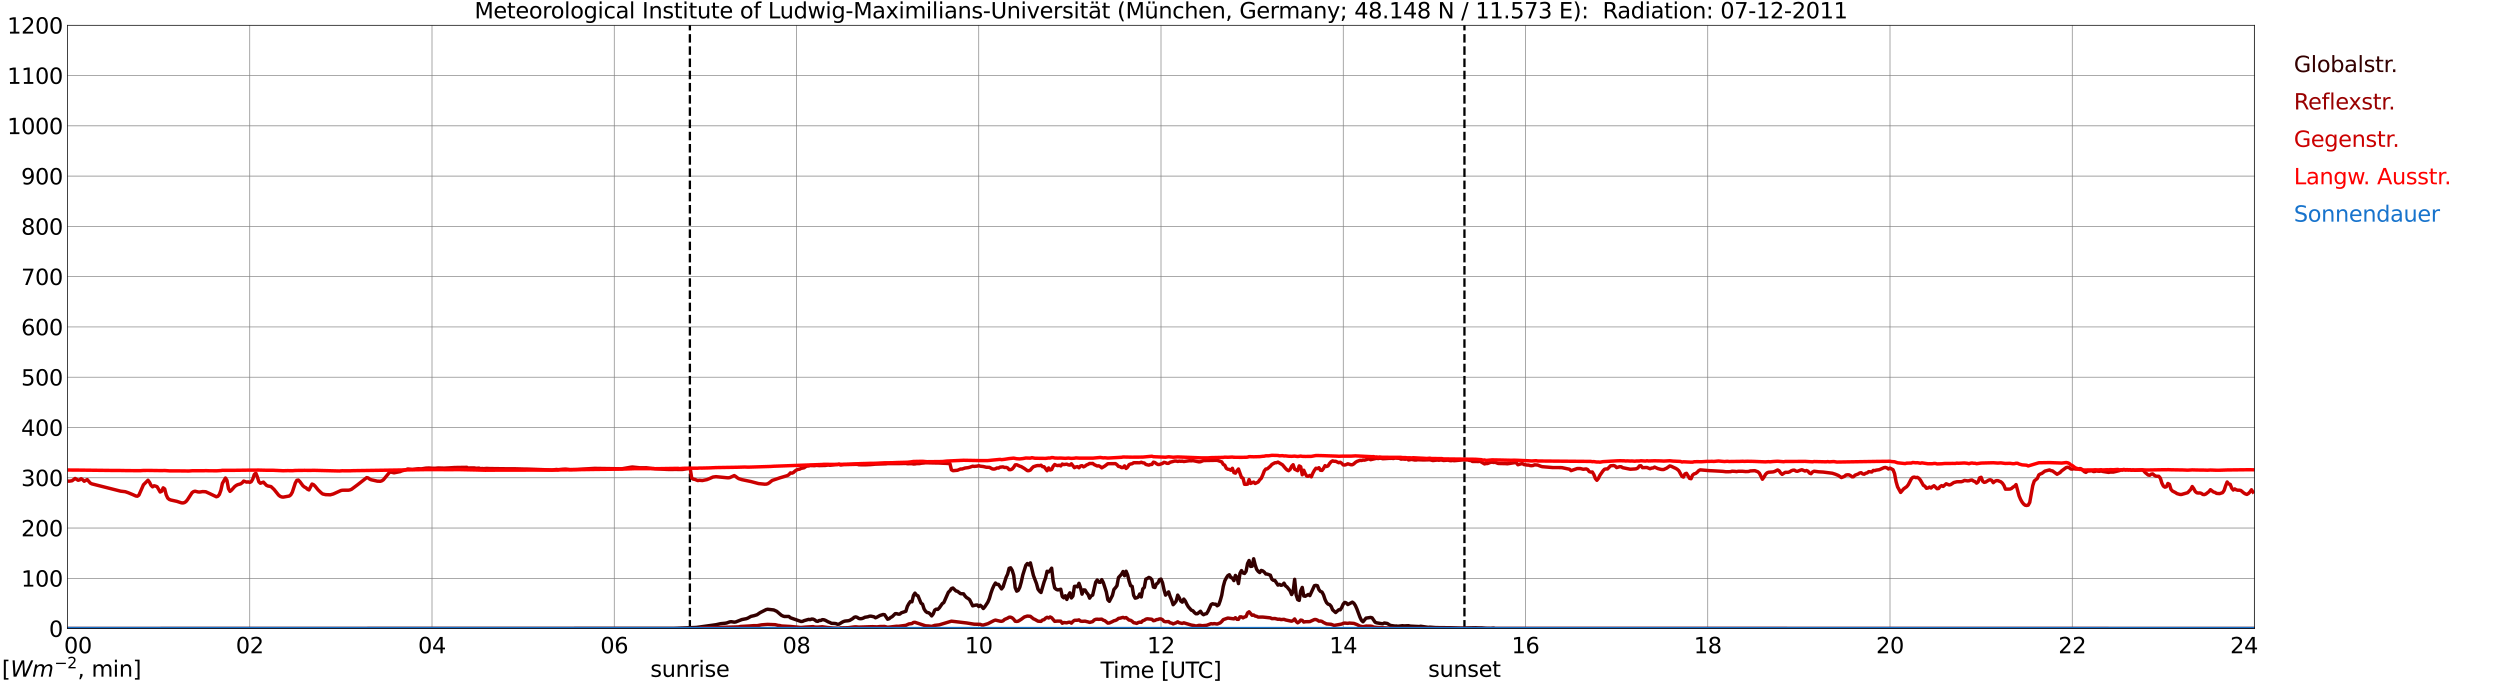<?xml version="1.0" encoding="utf-8" standalone="no"?>
<!DOCTYPE svg PUBLIC "-//W3C//DTD SVG 1.1//EN"
  "http://www.w3.org/Graphics/SVG/1.1/DTD/svg11.dtd">
<svg xmlns:xlink="http://www.w3.org/1999/xlink" width="1085.4pt" height="296.64pt" viewBox="0 0 1085.4 296.64" xmlns="http://www.w3.org/2000/svg" version="1.1">
 <defs>
  <style type="text/css">*{stroke-linejoin: round; stroke-linecap: butt}</style>
 </defs>
 <g id="figure_1">
  <g id="patch_1">
   <path d="M 0 296.64 
L 1085.4 296.64 
L 1085.4 0 
L 0 0 
z
" style="fill: #ffffff"/>
  </g>
  <g id="axes_1">
   <g id="patch_2">
    <path d="M 29.306 272.909 
L 978.814 272.909 
L 978.814 10.976 
L 29.306 10.976 
z
" style="fill: #ffffff"/>
   </g>
   <g id="patch_3">
    <path d="M 978.814 272.909 
L 978.814 272.909 
L 978.814 10.976 
L 978.814 10.976 
z
" clip-path="url(#p73bf109941)" style="fill: #d3d3d3; opacity: 0.25; stroke: #d3d3d3; stroke-linejoin: miter"/>
   </g>
   <g id="matplotlib.axis_1">
    <g id="xtick_1">
     <g id="line2d_1">
      <path d="M 29.306 272.909 
L 29.306 10.976 
" clip-path="url(#p73bf109941)" style="fill: none; stroke: #808080; stroke-width: 0.3; stroke-linecap: square"/>
     </g>
     <g id="line2d_2"/>
     <g id="text_1">
      <!--    00 -->
      <g transform="translate(18.733 283.627) scale(0.095 -0.095)">
       <defs>
        <path id="DejaVuSans-20" transform="scale(0.016)"/>
        <path id="DejaVuSans-30" d="M 2034 4250 
Q 1547 4250 1301 3770 
Q 1056 3291 1056 2328 
Q 1056 1369 1301 889 
Q 1547 409 2034 409 
Q 2525 409 2770 889 
Q 3016 1369 3016 2328 
Q 3016 3291 2770 3770 
Q 2525 4250 2034 4250 
z
M 2034 4750 
Q 2819 4750 3233 4129 
Q 3647 3509 3647 2328 
Q 3647 1150 3233 529 
Q 2819 -91 2034 -91 
Q 1250 -91 836 529 
Q 422 1150 422 2328 
Q 422 3509 836 4129 
Q 1250 4750 2034 4750 
z
" transform="scale(0.016)"/>
       </defs>
       <use xlink:href="#DejaVuSans-20"/>
       <use xlink:href="#DejaVuSans-20" transform="translate(31.787 0)"/>
       <use xlink:href="#DejaVuSans-20" transform="translate(63.574 0)"/>
       <use xlink:href="#DejaVuSans-30" transform="translate(95.361 0)"/>
       <use xlink:href="#DejaVuSans-30" transform="translate(158.984 0)"/>
      </g>
     </g>
    </g>
    <g id="xtick_2">
     <g id="line2d_3">
      <path d="M 108.431 272.909 
L 108.431 10.976 
" clip-path="url(#p73bf109941)" style="fill: none; stroke: #808080; stroke-width: 0.3; stroke-linecap: square"/>
     </g>
     <g id="line2d_4"/>
     <g id="text_2">
      <!-- 02 -->
      <g transform="translate(102.387 283.627) scale(0.095 -0.095)">
       <defs>
        <path id="DejaVuSans-32" d="M 1228 531 
L 3431 531 
L 3431 0 
L 469 0 
L 469 531 
Q 828 903 1448 1529 
Q 2069 2156 2228 2338 
Q 2531 2678 2651 2914 
Q 2772 3150 2772 3378 
Q 2772 3750 2511 3984 
Q 2250 4219 1831 4219 
Q 1534 4219 1204 4116 
Q 875 4013 500 3803 
L 500 4441 
Q 881 4594 1212 4672 
Q 1544 4750 1819 4750 
Q 2544 4750 2975 4387 
Q 3406 4025 3406 3419 
Q 3406 3131 3298 2873 
Q 3191 2616 2906 2266 
Q 2828 2175 2409 1742 
Q 1991 1309 1228 531 
z
" transform="scale(0.016)"/>
       </defs>
       <use xlink:href="#DejaVuSans-30"/>
       <use xlink:href="#DejaVuSans-32" transform="translate(63.623 0)"/>
      </g>
     </g>
    </g>
    <g id="xtick_3">
     <g id="line2d_5">
      <path d="M 187.557 272.909 
L 187.557 10.976 
" clip-path="url(#p73bf109941)" style="fill: none; stroke: #808080; stroke-width: 0.3; stroke-linecap: square"/>
     </g>
     <g id="line2d_6"/>
     <g id="text_3">
      <!-- 04 -->
      <g transform="translate(181.513 283.627) scale(0.095 -0.095)">
       <defs>
        <path id="DejaVuSans-34" d="M 2419 4116 
L 825 1625 
L 2419 1625 
L 2419 4116 
z
M 2253 4666 
L 3047 4666 
L 3047 1625 
L 3713 1625 
L 3713 1100 
L 3047 1100 
L 3047 0 
L 2419 0 
L 2419 1100 
L 313 1100 
L 313 1709 
L 2253 4666 
z
" transform="scale(0.016)"/>
       </defs>
       <use xlink:href="#DejaVuSans-30"/>
       <use xlink:href="#DejaVuSans-34" transform="translate(63.623 0)"/>
      </g>
     </g>
    </g>
    <g id="xtick_4">
     <g id="line2d_7">
      <path d="M 266.683 272.909 
L 266.683 10.976 
" clip-path="url(#p73bf109941)" style="fill: none; stroke: #808080; stroke-width: 0.3; stroke-linecap: square"/>
     </g>
     <g id="line2d_8"/>
     <g id="text_4">
      <!-- 06 -->
      <g transform="translate(260.638 283.627) scale(0.095 -0.095)">
       <defs>
        <path id="DejaVuSans-36" d="M 2113 2584 
Q 1688 2584 1439 2293 
Q 1191 2003 1191 1497 
Q 1191 994 1439 701 
Q 1688 409 2113 409 
Q 2538 409 2786 701 
Q 3034 994 3034 1497 
Q 3034 2003 2786 2293 
Q 2538 2584 2113 2584 
z
M 3366 4563 
L 3366 3988 
Q 3128 4100 2886 4159 
Q 2644 4219 2406 4219 
Q 1781 4219 1451 3797 
Q 1122 3375 1075 2522 
Q 1259 2794 1537 2939 
Q 1816 3084 2150 3084 
Q 2853 3084 3261 2657 
Q 3669 2231 3669 1497 
Q 3669 778 3244 343 
Q 2819 -91 2113 -91 
Q 1303 -91 875 529 
Q 447 1150 447 2328 
Q 447 3434 972 4092 
Q 1497 4750 2381 4750 
Q 2619 4750 2861 4703 
Q 3103 4656 3366 4563 
z
" transform="scale(0.016)"/>
       </defs>
       <use xlink:href="#DejaVuSans-30"/>
       <use xlink:href="#DejaVuSans-36" transform="translate(63.623 0)"/>
      </g>
     </g>
    </g>
    <g id="xtick_5">
     <g id="line2d_9">
      <path d="M 345.808 272.909 
L 345.808 10.976 
" clip-path="url(#p73bf109941)" style="fill: none; stroke: #808080; stroke-width: 0.3; stroke-linecap: square"/>
     </g>
     <g id="line2d_10"/>
     <g id="text_5">
      <!-- 08 -->
      <g transform="translate(339.764 283.627) scale(0.095 -0.095)">
       <defs>
        <path id="DejaVuSans-38" d="M 2034 2216 
Q 1584 2216 1326 1975 
Q 1069 1734 1069 1313 
Q 1069 891 1326 650 
Q 1584 409 2034 409 
Q 2484 409 2743 651 
Q 3003 894 3003 1313 
Q 3003 1734 2745 1975 
Q 2488 2216 2034 2216 
z
M 1403 2484 
Q 997 2584 770 2862 
Q 544 3141 544 3541 
Q 544 4100 942 4425 
Q 1341 4750 2034 4750 
Q 2731 4750 3128 4425 
Q 3525 4100 3525 3541 
Q 3525 3141 3298 2862 
Q 3072 2584 2669 2484 
Q 3125 2378 3379 2068 
Q 3634 1759 3634 1313 
Q 3634 634 3220 271 
Q 2806 -91 2034 -91 
Q 1263 -91 848 271 
Q 434 634 434 1313 
Q 434 1759 690 2068 
Q 947 2378 1403 2484 
z
M 1172 3481 
Q 1172 3119 1398 2916 
Q 1625 2713 2034 2713 
Q 2441 2713 2670 2916 
Q 2900 3119 2900 3481 
Q 2900 3844 2670 4047 
Q 2441 4250 2034 4250 
Q 1625 4250 1398 4047 
Q 1172 3844 1172 3481 
z
" transform="scale(0.016)"/>
       </defs>
       <use xlink:href="#DejaVuSans-30"/>
       <use xlink:href="#DejaVuSans-38" transform="translate(63.623 0)"/>
      </g>
     </g>
    </g>
    <g id="xtick_6">
     <g id="line2d_11">
      <path d="M 424.934 272.909 
L 424.934 10.976 
" clip-path="url(#p73bf109941)" style="fill: none; stroke: #808080; stroke-width: 0.3; stroke-linecap: square"/>
     </g>
     <g id="line2d_12"/>
     <g id="text_6">
      <!-- 10 -->
      <g transform="translate(418.89 283.627) scale(0.095 -0.095)">
       <defs>
        <path id="DejaVuSans-31" d="M 794 531 
L 1825 531 
L 1825 4091 
L 703 3866 
L 703 4441 
L 1819 4666 
L 2450 4666 
L 2450 531 
L 3481 531 
L 3481 0 
L 794 0 
L 794 531 
z
" transform="scale(0.016)"/>
       </defs>
       <use xlink:href="#DejaVuSans-31"/>
       <use xlink:href="#DejaVuSans-30" transform="translate(63.623 0)"/>
      </g>
     </g>
    </g>
    <g id="xtick_7">
     <g id="line2d_13">
      <path d="M 504.06 272.909 
L 504.06 10.976 
" clip-path="url(#p73bf109941)" style="fill: none; stroke: #808080; stroke-width: 0.3; stroke-linecap: square"/>
     </g>
     <g id="line2d_14"/>
     <g id="text_7">
      <!-- 12 -->
      <g transform="translate(498.015 283.627) scale(0.095 -0.095)">
       <use xlink:href="#DejaVuSans-31"/>
       <use xlink:href="#DejaVuSans-32" transform="translate(63.623 0)"/>
      </g>
     </g>
    </g>
    <g id="xtick_8">
     <g id="line2d_15">
      <path d="M 583.185 272.909 
L 583.185 10.976 
" clip-path="url(#p73bf109941)" style="fill: none; stroke: #808080; stroke-width: 0.3; stroke-linecap: square"/>
     </g>
     <g id="line2d_16"/>
     <g id="text_8">
      <!-- 14 -->
      <g transform="translate(577.141 283.627) scale(0.095 -0.095)">
       <use xlink:href="#DejaVuSans-31"/>
       <use xlink:href="#DejaVuSans-34" transform="translate(63.623 0)"/>
      </g>
     </g>
    </g>
    <g id="xtick_9">
     <g id="line2d_17">
      <path d="M 662.311 272.909 
L 662.311 10.976 
" clip-path="url(#p73bf109941)" style="fill: none; stroke: #808080; stroke-width: 0.3; stroke-linecap: square"/>
     </g>
     <g id="line2d_18"/>
     <g id="text_9">
      <!-- 16 -->
      <g transform="translate(656.267 283.627) scale(0.095 -0.095)">
       <use xlink:href="#DejaVuSans-31"/>
       <use xlink:href="#DejaVuSans-36" transform="translate(63.623 0)"/>
      </g>
     </g>
    </g>
    <g id="xtick_10">
     <g id="line2d_19">
      <path d="M 741.437 272.909 
L 741.437 10.976 
" clip-path="url(#p73bf109941)" style="fill: none; stroke: #808080; stroke-width: 0.3; stroke-linecap: square"/>
     </g>
     <g id="line2d_20"/>
     <g id="text_10">
      <!-- 18 -->
      <g transform="translate(735.392 283.627) scale(0.095 -0.095)">
       <use xlink:href="#DejaVuSans-31"/>
       <use xlink:href="#DejaVuSans-38" transform="translate(63.623 0)"/>
      </g>
     </g>
    </g>
    <g id="xtick_11">
     <g id="line2d_21">
      <path d="M 820.562 272.909 
L 820.562 10.976 
" clip-path="url(#p73bf109941)" style="fill: none; stroke: #808080; stroke-width: 0.3; stroke-linecap: square"/>
     </g>
     <g id="line2d_22"/>
     <g id="text_11">
      <!-- 20 -->
      <g transform="translate(814.518 283.627) scale(0.095 -0.095)">
       <use xlink:href="#DejaVuSans-32"/>
       <use xlink:href="#DejaVuSans-30" transform="translate(63.623 0)"/>
      </g>
     </g>
    </g>
    <g id="xtick_12">
     <g id="line2d_23">
      <path d="M 899.688 272.909 
L 899.688 10.976 
" clip-path="url(#p73bf109941)" style="fill: none; stroke: #808080; stroke-width: 0.3; stroke-linecap: square"/>
     </g>
     <g id="line2d_24"/>
     <g id="text_12">
      <!-- 22 -->
      <g transform="translate(893.644 283.627) scale(0.095 -0.095)">
       <use xlink:href="#DejaVuSans-32"/>
       <use xlink:href="#DejaVuSans-32" transform="translate(63.623 0)"/>
      </g>
     </g>
    </g>
    <g id="xtick_13">
     <g id="line2d_25">
      <path d="M 978.814 272.909 
L 978.814 10.976 
" clip-path="url(#p73bf109941)" style="fill: none; stroke: #808080; stroke-width: 0.3; stroke-linecap: square"/>
     </g>
     <g id="line2d_26"/>
     <g id="text_13">
      <!-- 24    -->
      <g transform="translate(968.241 283.627) scale(0.095 -0.095)">
       <use xlink:href="#DejaVuSans-32"/>
       <use xlink:href="#DejaVuSans-34" transform="translate(63.623 0)"/>
       <use xlink:href="#DejaVuSans-20" transform="translate(127.246 0)"/>
       <use xlink:href="#DejaVuSans-20" transform="translate(159.033 0)"/>
       <use xlink:href="#DejaVuSans-20" transform="translate(190.82 0)"/>
      </g>
     </g>
    </g>
    <g id="text_14">
     <!-- Time [UTC] -->
     <g transform="translate(477.806 294.322) scale(0.095 -0.095)">
      <defs>
       <path id="DejaVuSans-54" d="M -19 4666 
L 3928 4666 
L 3928 4134 
L 2272 4134 
L 2272 0 
L 1638 0 
L 1638 4134 
L -19 4134 
L -19 4666 
z
" transform="scale(0.016)"/>
       <path id="DejaVuSans-69" d="M 603 3500 
L 1178 3500 
L 1178 0 
L 603 0 
L 603 3500 
z
M 603 4863 
L 1178 4863 
L 1178 4134 
L 603 4134 
L 603 4863 
z
" transform="scale(0.016)"/>
       <path id="DejaVuSans-6d" d="M 3328 2828 
Q 3544 3216 3844 3400 
Q 4144 3584 4550 3584 
Q 5097 3584 5394 3201 
Q 5691 2819 5691 2113 
L 5691 0 
L 5113 0 
L 5113 2094 
Q 5113 2597 4934 2840 
Q 4756 3084 4391 3084 
Q 3944 3084 3684 2787 
Q 3425 2491 3425 1978 
L 3425 0 
L 2847 0 
L 2847 2094 
Q 2847 2600 2669 2842 
Q 2491 3084 2119 3084 
Q 1678 3084 1418 2786 
Q 1159 2488 1159 1978 
L 1159 0 
L 581 0 
L 581 3500 
L 1159 3500 
L 1159 2956 
Q 1356 3278 1631 3431 
Q 1906 3584 2284 3584 
Q 2666 3584 2933 3390 
Q 3200 3197 3328 2828 
z
" transform="scale(0.016)"/>
       <path id="DejaVuSans-65" d="M 3597 1894 
L 3597 1613 
L 953 1613 
Q 991 1019 1311 708 
Q 1631 397 2203 397 
Q 2534 397 2845 478 
Q 3156 559 3463 722 
L 3463 178 
Q 3153 47 2828 -22 
Q 2503 -91 2169 -91 
Q 1331 -91 842 396 
Q 353 884 353 1716 
Q 353 2575 817 3079 
Q 1281 3584 2069 3584 
Q 2775 3584 3186 3129 
Q 3597 2675 3597 1894 
z
M 3022 2063 
Q 3016 2534 2758 2815 
Q 2500 3097 2075 3097 
Q 1594 3097 1305 2825 
Q 1016 2553 972 2059 
L 3022 2063 
z
" transform="scale(0.016)"/>
       <path id="DejaVuSans-5b" d="M 550 4863 
L 1875 4863 
L 1875 4416 
L 1125 4416 
L 1125 -397 
L 1875 -397 
L 1875 -844 
L 550 -844 
L 550 4863 
z
" transform="scale(0.016)"/>
       <path id="DejaVuSans-55" d="M 556 4666 
L 1191 4666 
L 1191 1831 
Q 1191 1081 1462 751 
Q 1734 422 2344 422 
Q 2950 422 3222 751 
Q 3494 1081 3494 1831 
L 3494 4666 
L 4128 4666 
L 4128 1753 
Q 4128 841 3676 375 
Q 3225 -91 2344 -91 
Q 1459 -91 1007 375 
Q 556 841 556 1753 
L 556 4666 
z
" transform="scale(0.016)"/>
       <path id="DejaVuSans-43" d="M 4122 4306 
L 4122 3641 
Q 3803 3938 3442 4084 
Q 3081 4231 2675 4231 
Q 1875 4231 1450 3742 
Q 1025 3253 1025 2328 
Q 1025 1406 1450 917 
Q 1875 428 2675 428 
Q 3081 428 3442 575 
Q 3803 722 4122 1019 
L 4122 359 
Q 3791 134 3420 21 
Q 3050 -91 2638 -91 
Q 1578 -91 968 557 
Q 359 1206 359 2328 
Q 359 3453 968 4101 
Q 1578 4750 2638 4750 
Q 3056 4750 3426 4639 
Q 3797 4528 4122 4306 
z
" transform="scale(0.016)"/>
       <path id="DejaVuSans-5d" d="M 1947 4863 
L 1947 -844 
L 622 -844 
L 622 -397 
L 1369 -397 
L 1369 4416 
L 622 4416 
L 622 4863 
L 1947 4863 
z
" transform="scale(0.016)"/>
      </defs>
      <use xlink:href="#DejaVuSans-54"/>
      <use xlink:href="#DejaVuSans-69" transform="translate(57.959 0)"/>
      <use xlink:href="#DejaVuSans-6d" transform="translate(85.742 0)"/>
      <use xlink:href="#DejaVuSans-65" transform="translate(183.154 0)"/>
      <use xlink:href="#DejaVuSans-20" transform="translate(244.678 0)"/>
      <use xlink:href="#DejaVuSans-5b" transform="translate(276.465 0)"/>
      <use xlink:href="#DejaVuSans-55" transform="translate(315.479 0)"/>
      <use xlink:href="#DejaVuSans-54" transform="translate(388.672 0)"/>
      <use xlink:href="#DejaVuSans-43" transform="translate(443.881 0)"/>
      <use xlink:href="#DejaVuSans-5d" transform="translate(513.705 0)"/>
     </g>
    </g>
   </g>
   <g id="matplotlib.axis_2">
    <g id="ytick_1">
     <g id="line2d_27">
      <path d="M 29.306 272.909 
L 978.814 272.909 
" clip-path="url(#p73bf109941)" style="fill: none; stroke: #808080; stroke-width: 0.3; stroke-linecap: square"/>
     </g>
     <g id="line2d_28"/>
     <g id="text_15">
      <!-- 0 -->
      <g transform="translate(21.261 276.518) scale(0.095 -0.095)">
       <use xlink:href="#DejaVuSans-30"/>
      </g>
     </g>
    </g>
    <g id="ytick_2">
     <g id="line2d_29">
      <path d="M 29.306 251.081 
L 978.814 251.081 
" clip-path="url(#p73bf109941)" style="fill: none; stroke: #808080; stroke-width: 0.3; stroke-linecap: square"/>
     </g>
     <g id="line2d_30"/>
     <g id="text_16">
      <!-- 100 -->
      <g transform="translate(9.173 254.69) scale(0.095 -0.095)">
       <use xlink:href="#DejaVuSans-31"/>
       <use xlink:href="#DejaVuSans-30" transform="translate(63.623 0)"/>
       <use xlink:href="#DejaVuSans-30" transform="translate(127.246 0)"/>
      </g>
     </g>
    </g>
    <g id="ytick_3">
     <g id="line2d_31">
      <path d="M 29.306 229.253 
L 978.814 229.253 
" clip-path="url(#p73bf109941)" style="fill: none; stroke: #808080; stroke-width: 0.3; stroke-linecap: square"/>
     </g>
     <g id="line2d_32"/>
     <g id="text_17">
      <!-- 200 -->
      <g transform="translate(9.173 232.863) scale(0.095 -0.095)">
       <use xlink:href="#DejaVuSans-32"/>
       <use xlink:href="#DejaVuSans-30" transform="translate(63.623 0)"/>
       <use xlink:href="#DejaVuSans-30" transform="translate(127.246 0)"/>
      </g>
     </g>
    </g>
    <g id="ytick_4">
     <g id="line2d_33">
      <path d="M 29.306 207.426 
L 978.814 207.426 
" clip-path="url(#p73bf109941)" style="fill: none; stroke: #808080; stroke-width: 0.3; stroke-linecap: square"/>
     </g>
     <g id="line2d_34"/>
     <g id="text_18">
      <!-- 300 -->
      <g transform="translate(9.173 211.035) scale(0.095 -0.095)">
       <defs>
        <path id="DejaVuSans-33" d="M 2597 2516 
Q 3050 2419 3304 2112 
Q 3559 1806 3559 1356 
Q 3559 666 3084 287 
Q 2609 -91 1734 -91 
Q 1441 -91 1130 -33 
Q 819 25 488 141 
L 488 750 
Q 750 597 1062 519 
Q 1375 441 1716 441 
Q 2309 441 2620 675 
Q 2931 909 2931 1356 
Q 2931 1769 2642 2001 
Q 2353 2234 1838 2234 
L 1294 2234 
L 1294 2753 
L 1863 2753 
Q 2328 2753 2575 2939 
Q 2822 3125 2822 3475 
Q 2822 3834 2567 4026 
Q 2313 4219 1838 4219 
Q 1578 4219 1281 4162 
Q 984 4106 628 3988 
L 628 4550 
Q 988 4650 1302 4700 
Q 1616 4750 1894 4750 
Q 2613 4750 3031 4423 
Q 3450 4097 3450 3541 
Q 3450 3153 3228 2886 
Q 3006 2619 2597 2516 
z
" transform="scale(0.016)"/>
       </defs>
       <use xlink:href="#DejaVuSans-33"/>
       <use xlink:href="#DejaVuSans-30" transform="translate(63.623 0)"/>
       <use xlink:href="#DejaVuSans-30" transform="translate(127.246 0)"/>
      </g>
     </g>
    </g>
    <g id="ytick_5">
     <g id="line2d_35">
      <path d="M 29.306 185.598 
L 978.814 185.598 
" clip-path="url(#p73bf109941)" style="fill: none; stroke: #808080; stroke-width: 0.3; stroke-linecap: square"/>
     </g>
     <g id="line2d_36"/>
     <g id="text_19">
      <!-- 400 -->
      <g transform="translate(9.173 189.207) scale(0.095 -0.095)">
       <use xlink:href="#DejaVuSans-34"/>
       <use xlink:href="#DejaVuSans-30" transform="translate(63.623 0)"/>
       <use xlink:href="#DejaVuSans-30" transform="translate(127.246 0)"/>
      </g>
     </g>
    </g>
    <g id="ytick_6">
     <g id="line2d_37">
      <path d="M 29.306 163.77 
L 978.814 163.77 
" clip-path="url(#p73bf109941)" style="fill: none; stroke: #808080; stroke-width: 0.3; stroke-linecap: square"/>
     </g>
     <g id="line2d_38"/>
     <g id="text_20">
      <!-- 500 -->
      <g transform="translate(9.173 167.379) scale(0.095 -0.095)">
       <defs>
        <path id="DejaVuSans-35" d="M 691 4666 
L 3169 4666 
L 3169 4134 
L 1269 4134 
L 1269 2991 
Q 1406 3038 1543 3061 
Q 1681 3084 1819 3084 
Q 2600 3084 3056 2656 
Q 3513 2228 3513 1497 
Q 3513 744 3044 326 
Q 2575 -91 1722 -91 
Q 1428 -91 1123 -41 
Q 819 9 494 109 
L 494 744 
Q 775 591 1075 516 
Q 1375 441 1709 441 
Q 2250 441 2565 725 
Q 2881 1009 2881 1497 
Q 2881 1984 2565 2268 
Q 2250 2553 1709 2553 
Q 1456 2553 1204 2497 
Q 953 2441 691 2322 
L 691 4666 
z
" transform="scale(0.016)"/>
       </defs>
       <use xlink:href="#DejaVuSans-35"/>
       <use xlink:href="#DejaVuSans-30" transform="translate(63.623 0)"/>
       <use xlink:href="#DejaVuSans-30" transform="translate(127.246 0)"/>
      </g>
     </g>
    </g>
    <g id="ytick_7">
     <g id="line2d_39">
      <path d="M 29.306 141.942 
L 978.814 141.942 
" clip-path="url(#p73bf109941)" style="fill: none; stroke: #808080; stroke-width: 0.3; stroke-linecap: square"/>
     </g>
     <g id="line2d_40"/>
     <g id="text_21">
      <!-- 600 -->
      <g transform="translate(9.173 145.551) scale(0.095 -0.095)">
       <use xlink:href="#DejaVuSans-36"/>
       <use xlink:href="#DejaVuSans-30" transform="translate(63.623 0)"/>
       <use xlink:href="#DejaVuSans-30" transform="translate(127.246 0)"/>
      </g>
     </g>
    </g>
    <g id="ytick_8">
     <g id="line2d_41">
      <path d="M 29.306 120.114 
L 978.814 120.114 
" clip-path="url(#p73bf109941)" style="fill: none; stroke: #808080; stroke-width: 0.3; stroke-linecap: square"/>
     </g>
     <g id="line2d_42"/>
     <g id="text_22">
      <!-- 700 -->
      <g transform="translate(9.173 123.724) scale(0.095 -0.095)">
       <defs>
        <path id="DejaVuSans-37" d="M 525 4666 
L 3525 4666 
L 3525 4397 
L 1831 0 
L 1172 0 
L 2766 4134 
L 525 4134 
L 525 4666 
z
" transform="scale(0.016)"/>
       </defs>
       <use xlink:href="#DejaVuSans-37"/>
       <use xlink:href="#DejaVuSans-30" transform="translate(63.623 0)"/>
       <use xlink:href="#DejaVuSans-30" transform="translate(127.246 0)"/>
      </g>
     </g>
    </g>
    <g id="ytick_9">
     <g id="line2d_43">
      <path d="M 29.306 98.287 
L 978.814 98.287 
" clip-path="url(#p73bf109941)" style="fill: none; stroke: #808080; stroke-width: 0.3; stroke-linecap: square"/>
     </g>
     <g id="line2d_44"/>
     <g id="text_23">
      <!-- 800 -->
      <g transform="translate(9.173 101.896) scale(0.095 -0.095)">
       <use xlink:href="#DejaVuSans-38"/>
       <use xlink:href="#DejaVuSans-30" transform="translate(63.623 0)"/>
       <use xlink:href="#DejaVuSans-30" transform="translate(127.246 0)"/>
      </g>
     </g>
    </g>
    <g id="ytick_10">
     <g id="line2d_45">
      <path d="M 29.306 76.459 
L 978.814 76.459 
" clip-path="url(#p73bf109941)" style="fill: none; stroke: #808080; stroke-width: 0.3; stroke-linecap: square"/>
     </g>
     <g id="line2d_46"/>
     <g id="text_24">
      <!-- 900 -->
      <g transform="translate(9.173 80.068) scale(0.095 -0.095)">
       <defs>
        <path id="DejaVuSans-39" d="M 703 97 
L 703 672 
Q 941 559 1184 500 
Q 1428 441 1663 441 
Q 2288 441 2617 861 
Q 2947 1281 2994 2138 
Q 2813 1869 2534 1725 
Q 2256 1581 1919 1581 
Q 1219 1581 811 2004 
Q 403 2428 403 3163 
Q 403 3881 828 4315 
Q 1253 4750 1959 4750 
Q 2769 4750 3195 4129 
Q 3622 3509 3622 2328 
Q 3622 1225 3098 567 
Q 2575 -91 1691 -91 
Q 1453 -91 1209 -44 
Q 966 3 703 97 
z
M 1959 2075 
Q 2384 2075 2632 2365 
Q 2881 2656 2881 3163 
Q 2881 3666 2632 3958 
Q 2384 4250 1959 4250 
Q 1534 4250 1286 3958 
Q 1038 3666 1038 3163 
Q 1038 2656 1286 2365 
Q 1534 2075 1959 2075 
z
" transform="scale(0.016)"/>
       </defs>
       <use xlink:href="#DejaVuSans-39"/>
       <use xlink:href="#DejaVuSans-30" transform="translate(63.623 0)"/>
       <use xlink:href="#DejaVuSans-30" transform="translate(127.246 0)"/>
      </g>
     </g>
    </g>
    <g id="ytick_11">
     <g id="line2d_47">
      <path d="M 29.306 54.631 
L 978.814 54.631 
" clip-path="url(#p73bf109941)" style="fill: none; stroke: #808080; stroke-width: 0.3; stroke-linecap: square"/>
     </g>
     <g id="line2d_48"/>
     <g id="text_25">
      <!-- 1000 -->
      <g transform="translate(3.128 58.24) scale(0.095 -0.095)">
       <use xlink:href="#DejaVuSans-31"/>
       <use xlink:href="#DejaVuSans-30" transform="translate(63.623 0)"/>
       <use xlink:href="#DejaVuSans-30" transform="translate(127.246 0)"/>
       <use xlink:href="#DejaVuSans-30" transform="translate(190.869 0)"/>
      </g>
     </g>
    </g>
    <g id="ytick_12">
     <g id="line2d_49">
      <path d="M 29.306 32.803 
L 978.814 32.803 
" clip-path="url(#p73bf109941)" style="fill: none; stroke: #808080; stroke-width: 0.3; stroke-linecap: square"/>
     </g>
     <g id="line2d_50"/>
     <g id="text_26">
      <!-- 1100 -->
      <g transform="translate(3.128 36.413) scale(0.095 -0.095)">
       <use xlink:href="#DejaVuSans-31"/>
       <use xlink:href="#DejaVuSans-31" transform="translate(63.623 0)"/>
       <use xlink:href="#DejaVuSans-30" transform="translate(127.246 0)"/>
       <use xlink:href="#DejaVuSans-30" transform="translate(190.869 0)"/>
      </g>
     </g>
    </g>
    <g id="ytick_13">
     <g id="line2d_51">
      <path d="M 29.306 10.976 
L 978.814 10.976 
" clip-path="url(#p73bf109941)" style="fill: none; stroke: #808080; stroke-width: 0.3; stroke-linecap: square"/>
     </g>
     <g id="line2d_52"/>
     <g id="text_27">
      <!-- 1200 -->
      <g transform="translate(3.128 14.585) scale(0.095 -0.095)">
       <use xlink:href="#DejaVuSans-31"/>
       <use xlink:href="#DejaVuSans-32" transform="translate(63.623 0)"/>
       <use xlink:href="#DejaVuSans-30" transform="translate(127.246 0)"/>
       <use xlink:href="#DejaVuSans-30" transform="translate(190.869 0)"/>
      </g>
     </g>
    </g>
   </g>
   <g id="line2d_53">
    <path d="M 299.52 272.909 
L 299.52 10.976 
" clip-path="url(#p73bf109941)" style="fill: none; stroke-dasharray: 3.7,1.6; stroke-dashoffset: 0; stroke: #000000"/>
   </g>
   <g id="line2d_54">
    <path d="M 635.804 272.909 
L 635.804 10.976 
" clip-path="url(#p73bf109941)" style="fill: none; stroke-dasharray: 3.7,1.6; stroke-dashoffset: 0; stroke: #000000"/>
   </g>
   <g id="line2d_55">
    <path d="M 29.306 272.909 
L 292.399 272.824 
L 293.717 272.78 
L 302.289 272.413 
L 310.861 271.23 
L 312.839 270.778 
L 314.818 270.584 
L 315.477 270.477 
L 316.796 270.004 
L 317.455 269.916 
L 318.774 270.11 
L 319.433 270.025 
L 322.071 268.991 
L 324.049 268.604 
L 324.708 268.347 
L 326.027 267.613 
L 327.346 267.312 
L 328.665 266.904 
L 329.983 266 
L 332.621 264.664 
L 333.28 264.514 
L 335.918 264.815 
L 337.236 265.418 
L 339.215 267.098 
L 339.874 267.441 
L 340.533 267.657 
L 342.512 267.657 
L 343.171 268.216 
L 347.787 269.831 
L 348.446 269.766 
L 349.105 269.464 
L 351.083 268.906 
L 351.743 269.034 
L 352.402 268.755 
L 353.062 268.82 
L 353.721 269.141 
L 354.38 269.659 
L 355.04 269.766 
L 355.699 269.379 
L 356.359 269.379 
L 357.018 269.034 
L 357.677 269.078 
L 358.337 269.314 
L 359.655 270.025 
L 360.315 270.261 
L 360.974 270.628 
L 362.293 270.671 
L 362.952 270.757 
L 363.612 271.036 
L 364.271 270.973 
L 365.59 270.154 
L 366.249 269.831 
L 366.909 269.637 
L 368.227 269.508 
L 368.887 269.357 
L 370.206 268.583 
L 370.865 268.002 
L 371.524 267.829 
L 372.184 268.043 
L 372.843 268.497 
L 373.502 268.626 
L 374.162 268.561 
L 374.821 268.347 
L 375.481 268.002 
L 376.799 267.786 
L 377.459 267.55 
L 378.118 267.506 
L 379.437 267.786 
L 380.096 268.216 
L 380.756 267.936 
L 382.074 267.205 
L 383.393 266.795 
L 384.053 266.882 
L 385.371 268.84 
L 386.031 268.626 
L 386.69 268.065 
L 387.349 267.723 
L 388.668 266.43 
L 389.328 266.43 
L 389.987 266.644 
L 390.646 266.625 
L 391.306 266.064 
L 393.284 265.396 
L 393.943 263.243 
L 394.603 262.06 
L 395.262 261.157 
L 395.921 261.286 
L 396.581 258.531 
L 397.24 257.518 
L 397.899 258.378 
L 398.559 258.701 
L 399.878 261.888 
L 400.537 262.318 
L 401.196 264.385 
L 401.856 265.396 
L 402.515 265.935 
L 403.175 266.02 
L 403.834 266.559 
L 404.493 267.399 
L 405.153 266.537 
L 405.812 264.881 
L 406.471 264.47 
L 407.131 264.579 
L 407.79 263.955 
L 409.109 262.06 
L 409.768 261.609 
L 411.746 257.13 
L 412.406 256.505 
L 413.065 255.538 
L 413.725 255.3 
L 415.043 256.571 
L 415.703 256.721 
L 417.022 257.754 
L 418.34 257.819 
L 419 258.788 
L 419.659 259.456 
L 420.318 259.843 
L 420.978 260.382 
L 422.297 263.03 
L 423.615 262.707 
L 424.275 262.663 
L 424.934 263.331 
L 425.593 262.792 
L 426.253 263.372 
L 426.912 264.191 
L 427.572 263.438 
L 428.89 261.414 
L 429.55 259.843 
L 430.209 257.562 
L 430.869 255.689 
L 431.528 254.224 
L 432.187 253.126 
L 432.847 253.729 
L 433.506 253.729 
L 434.825 255.689 
L 435.484 254.827 
L 436.803 250.673 
L 437.462 249.274 
L 438.122 246.755 
L 438.781 246.519 
L 439.44 247.617 
L 440.1 249.747 
L 440.759 255.128 
L 441.419 256.658 
L 442.078 256.313 
L 442.737 254.999 
L 443.397 252.674 
L 444.056 249.64 
L 445.375 245.441 
L 446.034 244.666 
L 446.694 245.27 
L 447.353 244.386 
L 448.672 249.876 
L 449.991 253.342 
L 450.65 255.774 
L 451.309 256.658 
L 451.969 257.239 
L 453.287 252.696 
L 453.947 250.909 
L 454.606 248.025 
L 455.266 248.326 
L 455.925 247.68 
L 456.584 246.689 
L 457.244 252.266 
L 457.903 255.259 
L 458.563 255.839 
L 459.222 256.141 
L 460.541 255.818 
L 461.2 259.002 
L 461.859 259.541 
L 462.519 258.66 
L 463.178 260.251 
L 463.838 258.531 
L 464.497 257.389 
L 465.156 259.607 
L 465.816 258.788 
L 466.475 254.591 
L 467.134 254.525 
L 467.794 254.785 
L 468.453 253.255 
L 469.113 255.106 
L 469.772 257.948 
L 470.431 256.097 
L 471.091 256.163 
L 471.75 257.282 
L 472.409 258.077 
L 473.069 259.692 
L 473.728 258.701 
L 474.388 258.358 
L 475.706 252.781 
L 476.366 251.814 
L 477.025 252.74 
L 477.685 252.825 
L 478.344 251.664 
L 479.003 252.912 
L 480.322 257.001 
L 480.981 260.404 
L 481.641 261.069 
L 482.96 258.531 
L 483.619 255.925 
L 484.278 255.193 
L 484.938 254.29 
L 485.597 250.758 
L 486.916 249.317 
L 487.575 248.132 
L 488.235 249.942 
L 488.894 248.003 
L 489.553 249.575 
L 490.213 252.288 
L 490.872 254.29 
L 491.532 254.569 
L 492.191 258.487 
L 492.85 259.692 
L 493.51 259.541 
L 494.169 259.218 
L 494.828 257.885 
L 495.488 259.175 
L 496.147 255.667 
L 496.807 255.065 
L 497.466 251.448 
L 498.125 251.147 
L 498.785 250.695 
L 499.444 250.974 
L 500.103 251.727 
L 500.763 254.87 
L 501.422 255.086 
L 502.082 253.515 
L 502.741 253.104 
L 503.4 251.664 
L 504.06 251.426 
L 504.719 253.019 
L 505.379 256.053 
L 506.038 258.378 
L 507.357 256.979 
L 508.016 259.002 
L 508.675 260.532 
L 509.335 262.534 
L 509.994 261.844 
L 510.654 260.962 
L 511.313 258.378 
L 511.972 259.476 
L 512.632 260.962 
L 513.291 261.436 
L 513.95 260.1 
L 514.61 260.941 
L 515.269 262.34 
L 515.929 263.46 
L 517.247 264.944 
L 517.907 265.16 
L 518.566 265.935 
L 519.226 266.474 
L 519.885 266.452 
L 521.204 265.376 
L 521.863 266.387 
L 522.522 266.882 
L 523.182 266.559 
L 523.841 266.408 
L 524.501 265.332 
L 525.819 262.469 
L 526.479 262.124 
L 527.138 262.318 
L 527.797 262.318 
L 528.457 263.008 
L 529.116 262.597 
L 529.776 260.768 
L 530.435 258.4 
L 531.094 254.613 
L 531.754 252.201 
L 532.413 250.909 
L 533.073 249.92 
L 533.732 249.531 
L 534.391 250.717 
L 535.051 250.996 
L 535.71 252.072 
L 536.369 249.832 
L 537.029 250.629 
L 537.688 253.364 
L 538.348 248.929 
L 539.007 247.724 
L 539.666 248.756 
L 540.326 248.972 
L 540.985 248.047 
L 541.644 244.666 
L 542.304 243.354 
L 542.963 245.914 
L 543.623 245.829 
L 544.282 242.601 
L 544.941 245.249 
L 545.601 247.207 
L 546.26 248.069 
L 546.919 248.584 
L 547.579 247.658 
L 548.238 247.875 
L 548.898 248.392 
L 549.557 249.208 
L 550.216 249.252 
L 551.535 249.726 
L 552.195 251.47 
L 552.854 251.965 
L 553.513 252.007 
L 554.832 254.03 
L 555.491 253.707 
L 556.151 254.117 
L 556.81 253.945 
L 557.47 253.192 
L 558.129 254.375 
L 558.788 254.849 
L 560.107 256.505 
L 560.766 258.12 
L 561.426 256.85 
L 562.085 251.533 
L 562.745 258.293 
L 563.404 260.316 
L 564.063 260.661 
L 564.723 256.486 
L 565.382 255.043 
L 566.042 258.745 
L 566.701 258.874 
L 568.02 258.099 
L 568.679 258.594 
L 570.657 254.29 
L 571.317 254.139 
L 571.976 254.312 
L 572.635 256.012 
L 573.295 256.787 
L 573.954 257.044 
L 574.613 258.271 
L 575.273 260.251 
L 575.932 261.63 
L 576.592 262.296 
L 577.251 262.49 
L 577.91 263.222 
L 578.57 264.771 
L 579.889 265.935 
L 581.207 264.752 
L 581.867 264.752 
L 582.526 263.739 
L 583.185 262.255 
L 583.845 261.543 
L 584.504 261.759 
L 585.164 262.469 
L 587.142 261.436 
L 587.801 261.91 
L 588.46 262.92 
L 589.12 264.407 
L 590.439 267.958 
L 591.098 269.314 
L 591.757 269.938 
L 593.076 268.366 
L 595.054 268.065 
L 595.714 268.238 
L 597.032 270.154 
L 597.692 270.412 
L 600.329 270.844 
L 600.989 270.477 
L 602.307 270.693 
L 603.626 271.531 
L 605.604 271.811 
L 606.264 271.789 
L 606.923 271.898 
L 608.901 271.66 
L 609.561 271.748 
L 611.539 271.66 
L 612.198 271.833 
L 616.154 272.027 
L 616.814 271.898 
L 620.111 272.372 
L 620.77 272.285 
L 623.408 272.479 
L 630.001 272.544 
L 631.32 272.586 
L 633.958 272.695 
L 635.276 272.695 
L 637.914 272.608 
L 640.552 272.544 
L 641.87 272.608 
L 643.189 272.608 
L 645.167 272.802 
L 647.145 272.845 
L 648.464 272.717 
L 649.123 272.909 
L 978.154 272.909 
L 978.154 272.909 
" clip-path="url(#p73bf109941)" style="fill: none; stroke: #330000; stroke-width: 1.5; stroke-linecap: square"/>
   </g>
   <g id="line2d_56">
    <path d="M 29.306 272.909 
L 303.608 272.909 
L 304.267 272.597 
L 305.586 272.575 
L 306.905 272.531 
L 318.774 272.23 
L 320.093 272.186 
L 320.752 272.164 
L 321.411 271.992 
L 325.368 271.778 
L 327.346 271.628 
L 328.665 271.649 
L 330.643 271.283 
L 331.961 271.176 
L 333.28 271.088 
L 336.577 271.217 
L 337.896 271.54 
L 338.555 271.584 
L 339.215 271.778 
L 343.171 271.992 
L 345.808 272.23 
L 347.127 272.381 
L 347.787 272.424 
L 349.765 272.252 
L 353.062 272.058 
L 353.721 272.252 
L 355.04 272.274 
L 357.018 272.123 
L 358.996 272.402 
L 361.634 272.66 
L 364.271 272.747 
L 364.93 272.597 
L 368.227 272.531 
L 370.865 272.186 
L 371.524 272.143 
L 372.843 272.274 
L 376.14 272.164 
L 378.777 272.079 
L 380.756 272.164 
L 382.074 272.014 
L 384.053 271.992 
L 385.371 272.337 
L 389.328 271.885 
L 389.987 271.929 
L 393.284 271.499 
L 394.603 270.894 
L 395.921 270.724 
L 396.581 270.25 
L 397.24 270.185 
L 401.856 271.713 
L 403.175 271.778 
L 404.493 271.951 
L 405.812 271.518 
L 407.79 271.283 
L 413.065 269.689 
L 414.384 269.84 
L 419.659 270.464 
L 422.956 271.003 
L 425.593 271.067 
L 426.253 271.348 
L 426.912 271.368 
L 428.89 270.787 
L 431.528 269.432 
L 432.187 269.216 
L 434.165 269.689 
L 434.825 269.755 
L 435.484 269.539 
L 436.144 268.936 
L 437.462 268.377 
L 438.122 267.967 
L 438.781 267.967 
L 439.44 268.246 
L 440.1 268.829 
L 440.759 269.711 
L 441.419 269.796 
L 442.078 269.689 
L 443.397 268.871 
L 444.716 267.882 
L 446.034 267.472 
L 447.353 267.581 
L 448.672 268.657 
L 449.331 268.936 
L 450.65 269.689 
L 451.969 269.777 
L 452.628 269.172 
L 453.287 269.043 
L 453.947 268.377 
L 454.606 268.011 
L 455.266 268.312 
L 455.925 267.86 
L 456.584 268.205 
L 457.903 269.755 
L 459.222 269.646 
L 460.541 269.689 
L 461.2 270.593 
L 461.859 270.27 
L 463.178 270.401 
L 463.838 270.185 
L 464.497 270.119 
L 465.156 270.551 
L 465.816 269.818 
L 466.475 269.322 
L 467.794 269.281 
L 468.453 269.13 
L 469.113 269.667 
L 469.772 269.755 
L 471.091 269.689 
L 472.409 270.012 
L 473.069 270.228 
L 474.388 269.883 
L 475.047 269.172 
L 475.706 268.892 
L 476.366 268.829 
L 477.025 268.892 
L 478.344 268.807 
L 479.003 269.259 
L 479.663 269.475 
L 480.981 270.53 
L 481.641 270.464 
L 482.96 269.883 
L 483.619 269.517 
L 484.278 269.366 
L 484.938 269.043 
L 485.597 268.484 
L 486.256 268.397 
L 487.575 268.032 
L 488.235 268.312 
L 488.894 268.118 
L 490.213 269.216 
L 490.872 269.303 
L 491.532 269.733 
L 492.191 270.357 
L 492.85 270.442 
L 493.51 270.658 
L 494.169 270.292 
L 494.828 270.1 
L 495.488 270.185 
L 496.147 269.495 
L 496.807 269.281 
L 497.466 268.829 
L 498.125 268.657 
L 500.103 268.871 
L 500.763 269.495 
L 501.422 269.366 
L 502.082 269.021 
L 502.741 268.936 
L 503.4 268.698 
L 504.06 268.72 
L 504.719 269.065 
L 505.379 269.796 
L 506.038 269.927 
L 507.357 269.862 
L 508.016 270.401 
L 508.675 270.53 
L 509.335 270.874 
L 510.654 270.379 
L 511.313 269.969 
L 511.972 270.379 
L 513.291 270.68 
L 513.95 270.401 
L 517.247 271.39 
L 518.566 271.606 
L 519.226 271.82 
L 520.544 271.499 
L 521.204 271.518 
L 521.863 271.669 
L 523.841 271.499 
L 525.819 270.765 
L 526.479 270.874 
L 527.138 270.743 
L 528.457 270.938 
L 529.776 270.42 
L 530.435 269.818 
L 531.094 269.021 
L 533.073 268.334 
L 535.71 268.679 
L 536.369 268.183 
L 537.029 268.871 
L 537.688 268.892 
L 538.348 267.816 
L 539.007 267.816 
L 539.666 268.246 
L 540.326 267.86 
L 540.985 267.688 
L 541.644 266.094 
L 542.304 265.621 
L 543.623 267.129 
L 544.282 266.998 
L 544.941 267.472 
L 545.601 267.581 
L 546.26 267.923 
L 548.238 267.904 
L 551.535 268.246 
L 552.195 268.591 
L 553.513 268.528 
L 554.832 268.871 
L 555.491 268.807 
L 556.151 269.002 
L 557.47 268.892 
L 558.129 269.152 
L 560.766 269.711 
L 561.426 269.388 
L 562.085 268.72 
L 562.745 269.84 
L 563.404 270.401 
L 564.063 269.969 
L 564.723 269.216 
L 565.382 269.344 
L 566.042 270.078 
L 566.701 269.927 
L 568.679 269.883 
L 570.657 268.98 
L 571.317 268.98 
L 571.976 269.237 
L 572.635 269.689 
L 573.295 269.626 
L 573.954 269.796 
L 574.613 270.25 
L 575.932 270.874 
L 577.91 271.045 
L 579.229 271.54 
L 582.526 270.938 
L 583.185 270.615 
L 583.845 270.508 
L 585.164 270.637 
L 585.823 270.508 
L 587.801 270.658 
L 589.12 271.154 
L 590.439 271.841 
L 591.757 272.123 
L 593.076 271.82 
L 595.054 271.841 
L 595.714 271.951 
L 596.373 272.252 
L 597.692 272.402 
L 603.626 272.704 
L 606.264 272.854 
L 610.22 272.832 
L 978.154 272.909 
L 978.154 272.909 
" clip-path="url(#p73bf109941)" style="fill: none; stroke: #990000; stroke-width: 1.5; stroke-linecap: square"/>
   </g>
   <g id="line2d_57">
    <path d="M 29.306 208.827 
L 29.965 208.912 
L 31.284 208.729 
L 32.603 207.738 
L 33.921 208.508 
L 34.581 208.329 
L 35.24 207.856 
L 35.9 208.303 
L 36.559 208.94 
L 37.878 208.229 
L 39.197 209.733 
L 39.856 210.067 
L 52.384 213.245 
L 54.362 213.474 
L 55.681 213.924 
L 57.659 214.744 
L 58.978 215.34 
L 59.637 215.43 
L 60.297 214.978 
L 61.615 211.994 
L 62.275 210.473 
L 64.253 208.502 
L 64.912 209.383 
L 65.572 210.702 
L 66.231 211.361 
L 66.89 210.909 
L 67.55 211.06 
L 68.209 211.326 
L 69.528 213.603 
L 70.187 213.302 
L 70.847 211.806 
L 71.506 212.289 
L 72.166 214.867 
L 72.825 216.272 
L 73.484 216.825 
L 74.144 217.082 
L 76.781 217.665 
L 78.759 218.309 
L 79.419 218.361 
L 80.078 218.2 
L 80.737 217.759 
L 81.397 216.966 
L 83.375 213.9 
L 84.034 213.437 
L 84.694 213.273 
L 86.013 213.585 
L 86.672 213.627 
L 87.991 213.43 
L 89.309 213.496 
L 91.288 214.41 
L 93.925 215.674 
L 94.584 215.473 
L 95.244 214.675 
L 95.903 212.843 
L 96.563 209.848 
L 97.881 207.543 
L 98.541 208.571 
L 99.2 212.186 
L 99.86 213.332 
L 100.519 212.797 
L 101.838 211.293 
L 102.497 210.791 
L 103.156 210.446 
L 104.475 210.067 
L 105.135 209.617 
L 105.794 208.879 
L 107.113 209.322 
L 107.772 209.2 
L 108.431 209.436 
L 109.091 209.126 
L 109.75 207.971 
L 110.41 205.996 
L 111.069 205.43 
L 111.728 207.033 
L 112.388 209.191 
L 113.047 209.805 
L 114.366 209.327 
L 115.685 210.713 
L 116.344 211.012 
L 117.663 211.254 
L 118.982 212.494 
L 120.96 214.958 
L 121.619 215.48 
L 122.278 215.744 
L 122.938 215.831 
L 125.575 215.362 
L 126.235 214.845 
L 126.894 213.725 
L 128.213 209.698 
L 128.872 208.539 
L 129.532 208.432 
L 130.191 209.113 
L 131.51 210.885 
L 132.169 211.444 
L 132.829 211.774 
L 133.488 212.391 
L 134.147 212.708 
L 135.466 210.161 
L 136.125 210.431 
L 136.785 211.055 
L 138.104 212.682 
L 139.422 213.943 
L 140.082 214.456 
L 141.4 214.76 
L 142.719 214.792 
L 143.379 214.827 
L 144.697 214.469 
L 147.994 212.972 
L 148.654 212.841 
L 151.291 212.819 
L 151.951 212.697 
L 152.61 212.433 
L 155.247 210.466 
L 159.204 207.364 
L 159.863 207.524 
L 160.523 208.019 
L 161.182 208.307 
L 163.819 208.901 
L 165.138 208.953 
L 165.798 208.735 
L 166.457 208.292 
L 169.094 205.09 
L 169.754 204.97 
L 171.073 205.278 
L 173.71 204.763 
L 174.37 204.466 
L 176.348 203.909 
L 177.007 203.608 
L 178.985 203.787 
L 180.963 203.564 
L 181.623 203.51 
L 182.941 203.566 
L 184.92 203.241 
L 186.238 203.18 
L 187.557 203.285 
L 188.876 203.32 
L 190.195 203.167 
L 192.832 203.243 
L 194.81 203.141 
L 197.448 202.979 
L 202.723 202.901 
L 203.382 203.285 
L 204.042 203.143 
L 206.02 203.169 
L 206.679 203.313 
L 207.998 203.232 
L 208.657 203.523 
L 209.317 203.396 
L 209.976 203.479 
L 211.295 203.37 
L 212.614 203.44 
L 215.91 203.479 
L 220.526 203.534 
L 223.823 203.542 
L 227.779 203.649 
L 229.098 203.662 
L 232.395 203.78 
L 239.648 204.06 
L 241.626 203.826 
L 242.286 203.927 
L 244.264 203.726 
L 245.583 203.66 
L 247.561 203.87 
L 250.858 203.78 
L 258.111 203.359 
L 269.98 203.534 
L 273.936 202.833 
L 274.595 202.759 
L 277.892 203.11 
L 279.87 203.099 
L 280.53 203.077 
L 283.827 203.488 
L 285.805 203.603 
L 289.761 203.809 
L 291.739 203.837 
L 293.058 203.789 
L 295.036 203.835 
L 296.355 203.811 
L 299.652 203.326 
L 300.311 207.559 
L 300.971 208.021 
L 301.63 208.115 
L 302.949 208.65 
L 303.608 208.517 
L 304.927 208.633 
L 306.905 208.233 
L 308.224 207.694 
L 309.543 207.113 
L 310.861 206.95 
L 315.477 207.406 
L 316.136 207.456 
L 316.796 207.38 
L 318.774 206.478 
L 319.433 206.882 
L 320.093 207.426 
L 320.752 207.825 
L 322.071 208.244 
L 326.027 209.071 
L 329.324 209.951 
L 331.961 210.211 
L 332.621 210.198 
L 333.28 210.032 
L 333.94 209.632 
L 335.258 208.589 
L 338.555 207.469 
L 341.852 206.491 
L 342.512 206.074 
L 343.171 205.306 
L 343.83 205.45 
L 344.49 205.129 
L 345.149 204.514 
L 345.808 204.068 
L 346.468 203.78 
L 347.127 203.719 
L 347.787 203.352 
L 349.105 203.093 
L 349.765 202.602 
L 350.424 202.329 
L 351.083 202.307 
L 351.743 202.121 
L 353.721 202.182 
L 354.38 202.038 
L 355.699 202.145 
L 357.018 202.108 
L 358.337 202.076 
L 359.655 201.883 
L 360.315 202.008 
L 362.952 201.711 
L 363.612 201.709 
L 364.271 201.521 
L 364.93 201.905 
L 366.249 201.731 
L 372.184 201.58 
L 372.843 201.776 
L 375.481 201.814 
L 378.118 201.7 
L 380.096 201.523 
L 384.712 201.375 
L 385.371 201.27 
L 390.646 201.268 
L 393.284 201.2 
L 393.943 201.336 
L 395.921 201.298 
L 396.581 201.451 
L 397.24 201.427 
L 397.899 201.288 
L 399.218 201.277 
L 399.878 201.126 
L 401.196 201.004 
L 401.856 200.914 
L 405.153 200.991 
L 407.79 201.037 
L 409.109 201.115 
L 410.428 201.163 
L 411.746 201.231 
L 412.406 201.224 
L 413.065 203.961 
L 413.725 204.354 
L 415.703 204.175 
L 417.022 203.612 
L 417.681 203.625 
L 419 203.193 
L 420.318 203.032 
L 420.978 202.872 
L 422.297 202.396 
L 422.956 202.503 
L 424.275 202.372 
L 424.934 202.191 
L 425.593 202.401 
L 426.912 202.549 
L 428.231 202.857 
L 429.55 202.901 
L 430.869 203.593 
L 431.528 203.66 
L 432.187 203.529 
L 432.847 203.158 
L 433.506 203.232 
L 434.165 202.822 
L 435.484 202.698 
L 436.144 202.966 
L 436.803 202.92 
L 437.462 203.141 
L 438.122 203.898 
L 438.781 203.911 
L 439.44 203.614 
L 440.1 202.885 
L 440.759 201.842 
L 441.419 201.772 
L 442.737 202.388 
L 443.397 202.593 
L 444.716 203.372 
L 446.034 204.337 
L 446.694 204.343 
L 447.353 204.082 
L 448.012 203.267 
L 448.672 202.632 
L 449.991 202.207 
L 450.65 202.106 
L 451.309 202.161 
L 451.969 201.977 
L 452.628 202.619 
L 453.287 202.643 
L 454.606 204.374 
L 455.266 203.156 
L 455.925 204.06 
L 456.584 203.835 
L 457.244 202.458 
L 457.903 201.676 
L 458.563 201.997 
L 459.222 202.15 
L 459.881 201.979 
L 460.541 202.289 
L 461.2 201.473 
L 461.859 201.702 
L 463.178 201.515 
L 463.838 201.844 
L 464.497 201.934 
L 465.156 201.362 
L 466.475 203.045 
L 467.134 202.715 
L 467.794 202.602 
L 468.453 203.091 
L 469.113 202.307 
L 469.772 202.176 
L 470.431 202.687 
L 471.091 202.359 
L 471.75 201.859 
L 472.409 201.617 
L 473.069 201.202 
L 473.728 201.266 
L 474.388 201.196 
L 475.047 201.707 
L 476.366 202.318 
L 477.025 202.226 
L 477.685 202.564 
L 478.344 203.11 
L 479.663 202.34 
L 480.981 201.327 
L 483.619 201.303 
L 484.278 201.274 
L 484.938 201.763 
L 485.597 202.499 
L 486.256 202.591 
L 486.916 203.018 
L 487.575 202.97 
L 488.235 202.276 
L 488.894 203.379 
L 489.553 202.826 
L 490.213 201.713 
L 490.872 201.456 
L 491.532 201.325 
L 492.191 200.906 
L 494.828 200.914 
L 495.488 200.683 
L 496.147 200.94 
L 496.807 201.01 
L 497.466 201.632 
L 498.785 201.955 
L 499.444 201.674 
L 500.103 201.646 
L 500.763 200.648 
L 501.422 200.816 
L 502.082 201.316 
L 502.741 201.676 
L 503.4 201.661 
L 504.719 201.181 
L 505.379 200.727 
L 506.038 200.873 
L 506.697 201.178 
L 507.357 201.148 
L 508.016 200.698 
L 509.994 200.166 
L 510.654 200.179 
L 511.313 200.342 
L 511.972 200.201 
L 512.632 200.277 
L 513.291 200.209 
L 513.95 200.377 
L 515.929 200.087 
L 516.588 200.019 
L 517.247 200.08 
L 517.907 199.971 
L 519.885 200.395 
L 520.544 200.526 
L 521.204 200.469 
L 522.522 199.954 
L 528.457 199.847 
L 529.776 200.299 
L 530.435 200.534 
L 531.094 201.632 
L 531.754 201.984 
L 532.413 203.331 
L 533.073 203.719 
L 533.732 203.811 
L 534.391 204.175 
L 535.051 203.32 
L 535.71 205.188 
L 536.369 205.426 
L 537.029 204.396 
L 537.688 203.623 
L 539.007 207.288 
L 539.666 207.62 
L 540.326 210.252 
L 540.985 210.281 
L 541.644 210.195 
L 542.304 208.198 
L 542.963 209.886 
L 544.282 209.298 
L 544.941 209.907 
L 546.26 209.274 
L 546.919 208.31 
L 547.579 207.668 
L 548.238 206.221 
L 548.898 204.474 
L 549.557 203.643 
L 550.216 203.551 
L 551.535 202.403 
L 552.195 201.641 
L 553.513 200.916 
L 554.173 200.89 
L 554.832 200.624 
L 556.81 201.801 
L 558.129 203.372 
L 558.788 204.018 
L 559.448 204.363 
L 560.107 203.817 
L 560.766 202.423 
L 561.426 201.757 
L 562.085 203.691 
L 563.404 204.359 
L 564.063 202.279 
L 564.723 202.654 
L 565.382 206.118 
L 566.042 204.162 
L 566.701 205.684 
L 567.36 206.72 
L 568.02 206.801 
L 568.679 206.415 
L 569.338 207.006 
L 569.998 205.393 
L 570.657 204.199 
L 571.317 203.302 
L 571.976 203.442 
L 572.635 203.06 
L 573.295 204.164 
L 573.954 204.232 
L 574.613 203.387 
L 575.273 202.172 
L 575.932 202.538 
L 576.592 202.285 
L 577.251 201.22 
L 577.91 200.476 
L 578.57 200.087 
L 579.229 200.279 
L 579.889 200.259 
L 581.207 200.895 
L 581.867 200.698 
L 582.526 201.143 
L 583.185 201.84 
L 583.845 201.888 
L 584.504 201.689 
L 585.164 201.36 
L 586.482 201.766 
L 587.142 201.759 
L 587.801 201.381 
L 588.46 200.762 
L 589.12 200.345 
L 590.439 199.856 
L 591.098 199.932 
L 591.757 199.733 
L 592.417 199.784 
L 594.395 199.194 
L 595.054 199.587 
L 596.373 199.273 
L 597.692 198.967 
L 598.351 199.083 
L 599.011 198.935 
L 599.67 198.978 
L 600.329 199.168 
L 601.648 199.094 
L 602.967 199.002 
L 604.286 198.972 
L 604.945 199.07 
L 605.604 198.876 
L 607.582 198.985 
L 608.242 199.36 
L 608.901 199.268 
L 610.22 199.38 
L 610.879 199.186 
L 611.539 199.698 
L 612.858 199.45 
L 614.176 199.714 
L 614.836 199.725 
L 615.495 199.598 
L 618.133 199.698 
L 620.77 199.616 
L 622.089 199.95 
L 624.067 199.729 
L 624.726 199.838 
L 625.386 199.698 
L 626.045 199.757 
L 626.705 199.934 
L 628.683 199.771 
L 629.342 199.956 
L 630.001 200.026 
L 630.661 199.897 
L 631.32 200.019 
L 635.276 199.666 
L 636.595 199.683 
L 637.255 199.672 
L 637.914 199.895 
L 638.573 199.899 
L 639.233 200.351 
L 641.87 200.371 
L 642.53 200.246 
L 644.508 201.414 
L 645.167 201.25 
L 645.827 201.24 
L 647.145 200.716 
L 647.805 200.665 
L 648.464 200.783 
L 649.123 200.7 
L 650.442 201.222 
L 653.739 201.296 
L 654.399 201.366 
L 657.695 200.858 
L 658.355 200.962 
L 659.014 201.783 
L 660.333 201.379 
L 660.992 201.29 
L 661.652 201.685 
L 662.97 201.91 
L 663.63 201.899 
L 664.289 202.137 
L 664.949 202.182 
L 665.608 202.093 
L 666.267 201.809 
L 667.586 201.905 
L 668.905 202.425 
L 669.564 202.61 
L 674.18 203.001 
L 676.817 203.001 
L 678.136 203.036 
L 681.433 203.73 
L 682.092 204.333 
L 684.73 203.431 
L 686.049 203.411 
L 687.368 203.737 
L 688.686 203.586 
L 689.346 203.9 
L 690.005 204.776 
L 690.664 204.955 
L 691.324 204.924 
L 691.983 206.024 
L 692.643 207.733 
L 693.302 208.523 
L 693.961 207.714 
L 694.621 206.345 
L 695.939 204.455 
L 696.599 203.737 
L 697.258 203.595 
L 697.918 203.588 
L 699.236 202.233 
L 700.555 202.113 
L 701.215 202.346 
L 701.874 203.005 
L 703.193 202.615 
L 703.852 202.65 
L 704.511 203.056 
L 707.808 203.721 
L 709.786 203.601 
L 710.446 203.503 
L 711.105 203.169 
L 711.765 202.296 
L 712.424 202.215 
L 713.083 203.043 
L 714.402 202.992 
L 715.062 202.981 
L 716.38 203.512 
L 717.04 203.232 
L 717.699 203.169 
L 718.358 202.789 
L 719.677 203.405 
L 720.996 203.769 
L 721.655 203.868 
L 722.315 203.844 
L 723.633 203.243 
L 724.952 202.298 
L 725.612 202.46 
L 726.93 203.082 
L 727.59 203.376 
L 728.249 203.802 
L 728.909 204.411 
L 730.227 206.812 
L 730.887 207.116 
L 731.546 205.745 
L 732.205 205.489 
L 733.524 207.677 
L 734.184 207.84 
L 734.843 206.288 
L 735.502 205.747 
L 736.162 205.568 
L 736.821 205.068 
L 737.48 204.363 
L 738.14 203.996 
L 742.096 204.337 
L 743.415 204.387 
L 748.031 204.647 
L 749.349 204.821 
L 751.327 204.784 
L 751.987 204.57 
L 753.306 204.656 
L 753.965 204.76 
L 754.624 204.608 
L 756.602 204.608 
L 757.921 204.745 
L 759.24 204.688 
L 759.899 204.453 
L 761.878 204.352 
L 763.196 204.832 
L 763.856 205.439 
L 765.174 208.065 
L 765.834 207.177 
L 766.493 205.978 
L 767.153 205.313 
L 767.812 205.033 
L 769.79 204.887 
L 770.449 204.704 
L 771.768 204.036 
L 772.428 204.409 
L 773.087 205.369 
L 773.746 205.948 
L 775.065 205.068 
L 776.384 205.059 
L 777.043 204.835 
L 777.703 204.398 
L 778.362 204.164 
L 779.021 204.112 
L 779.681 204.514 
L 780.34 204.638 
L 781.659 204.123 
L 782.318 203.94 
L 783.637 204.503 
L 784.296 204.282 
L 784.956 204.586 
L 785.615 205.398 
L 786.275 205.653 
L 786.934 204.922 
L 787.593 204.581 
L 789.572 204.837 
L 791.55 204.95 
L 795.506 205.459 
L 796.825 205.882 
L 798.143 206.432 
L 799.462 207.332 
L 800.781 206.821 
L 801.44 206.253 
L 802.1 206.131 
L 802.759 206.16 
L 803.419 206.509 
L 804.078 207.011 
L 804.737 206.965 
L 805.397 206.293 
L 806.715 205.804 
L 807.375 205.369 
L 808.034 205.236 
L 808.694 205.74 
L 809.353 205.878 
L 810.012 205.461 
L 810.672 205.304 
L 811.331 204.756 
L 812.65 204.928 
L 813.309 204.241 
L 813.969 204.309 
L 814.628 204.097 
L 815.947 203.918 
L 817.925 203.047 
L 818.584 202.938 
L 819.244 203.163 
L 819.903 203.617 
L 820.562 203.235 
L 821.881 203.942 
L 822.541 205.627 
L 823.2 209.106 
L 823.859 211.389 
L 825.178 213.788 
L 826.497 212.228 
L 827.816 211.298 
L 828.475 210.481 
L 829.794 207.936 
L 830.453 207.266 
L 831.112 207.116 
L 831.772 207.373 
L 832.431 207.249 
L 833.091 207.65 
L 833.75 208.419 
L 835.069 210.741 
L 835.728 211.101 
L 836.388 211.992 
L 837.047 211.857 
L 837.706 211.481 
L 838.366 211.872 
L 839.025 211.289 
L 839.684 210.883 
L 841.003 212.18 
L 841.663 212.075 
L 842.322 211.263 
L 842.981 210.842 
L 843.641 211.189 
L 844.959 210.03 
L 846.278 210.56 
L 846.938 210.381 
L 848.256 209.504 
L 849.575 209.163 
L 851.553 209.143 
L 852.213 208.945 
L 852.872 208.58 
L 854.191 208.772 
L 854.85 208.737 
L 855.51 208.484 
L 856.169 208.412 
L 856.828 208.855 
L 857.488 209.104 
L 858.147 209.759 
L 858.806 209.274 
L 859.466 207.489 
L 860.125 207.218 
L 860.785 208.916 
L 861.444 209.423 
L 862.103 209.285 
L 863.422 208.447 
L 864.082 208.283 
L 864.741 208.58 
L 865.4 209.562 
L 866.06 208.988 
L 866.719 208.672 
L 867.378 208.67 
L 868.697 209.185 
L 869.357 209.768 
L 870.016 210.739 
L 870.675 212.365 
L 872.653 212.345 
L 873.313 212.079 
L 873.972 211.492 
L 874.632 211.112 
L 875.291 210.392 
L 876.61 215.288 
L 877.269 216.853 
L 877.929 218.012 
L 878.588 218.839 
L 879.247 219.352 
L 879.907 219.461 
L 880.566 219.304 
L 881.225 218.145 
L 882.544 210.822 
L 883.204 208.825 
L 884.522 207.711 
L 885.182 206.17 
L 885.841 205.782 
L 886.5 205.531 
L 887.819 204.531 
L 889.797 204.02 
L 890.457 204.337 
L 891.116 204.457 
L 893.094 205.904 
L 894.413 205.131 
L 895.072 204.437 
L 897.051 202.99 
L 897.71 202.857 
L 898.369 203.067 
L 899.029 203.586 
L 899.688 203.693 
L 900.347 203.481 
L 901.007 203.638 
L 902.326 203.656 
L 902.985 203.42 
L 903.644 203.623 
L 904.963 204.789 
L 905.622 205.086 
L 906.282 204.531 
L 908.26 204.381 
L 908.919 204.743 
L 909.579 204.664 
L 910.238 204.433 
L 910.898 204.581 
L 911.557 204.612 
L 912.216 204.468 
L 912.876 204.675 
L 915.513 205.103 
L 916.173 204.946 
L 917.491 204.968 
L 920.129 204.328 
L 920.788 204.001 
L 921.448 204.123 
L 922.107 203.85 
L 922.766 204.088 
L 923.426 203.881 
L 924.085 203.996 
L 924.745 203.957 
L 925.404 204.191 
L 926.063 203.994 
L 926.723 204.188 
L 930.02 204.049 
L 930.679 204.357 
L 931.338 205.142 
L 932.657 206.238 
L 933.316 206.343 
L 933.976 205.863 
L 934.635 205.758 
L 935.295 206.319 
L 935.954 206.729 
L 937.273 206.79 
L 937.932 207.598 
L 938.592 209.722 
L 939.251 211.038 
L 939.91 211.509 
L 940.57 211.317 
L 941.229 209.905 
L 941.888 210.276 
L 942.548 212.463 
L 943.207 213.192 
L 944.526 213.869 
L 945.185 214.312 
L 946.504 214.681 
L 947.163 214.668 
L 949.801 213.904 
L 951.12 212.505 
L 951.779 211.237 
L 952.438 212.14 
L 953.098 213.393 
L 953.757 213.941 
L 954.417 214.055 
L 955.076 214.013 
L 955.735 214.201 
L 956.395 214.683 
L 957.054 214.731 
L 957.714 214.461 
L 959.032 213.422 
L 959.692 212.607 
L 961.01 213.603 
L 961.67 213.784 
L 962.329 214.212 
L 963.648 214.317 
L 964.967 213.882 
L 965.626 212.902 
L 966.285 210.881 
L 966.945 209.266 
L 967.604 210.089 
L 968.264 210.289 
L 968.923 211.937 
L 969.582 212.745 
L 970.242 212.278 
L 970.901 212.662 
L 971.561 212.834 
L 972.22 212.821 
L 972.879 212.948 
L 974.198 214.048 
L 974.857 214.434 
L 975.517 214.648 
L 976.176 214.255 
L 976.836 213.587 
L 977.495 212.642 
L 978.154 213.62 
L 978.154 213.62 
" clip-path="url(#p73bf109941)" style="fill: none; stroke: #cc0000; stroke-width: 1.5; stroke-linecap: square"/>
   </g>
   <g id="line2d_58">
    <path d="M 29.306 204.049 
L 30.625 204.071 
L 33.262 204.084 
L 48.428 204.252 
L 51.725 204.26 
L 54.362 204.304 
L 57 204.33 
L 60.956 204.346 
L 62.275 204.252 
L 64.253 204.241 
L 70.187 204.324 
L 71.506 204.28 
L 73.484 204.424 
L 76.781 204.426 
L 82.056 204.49 
L 83.375 204.385 
L 88.65 204.374 
L 89.309 204.326 
L 90.628 204.385 
L 92.606 204.391 
L 93.925 204.415 
L 95.903 204.295 
L 96.563 204.186 
L 100.519 204.208 
L 107.772 204.119 
L 110.41 204.103 
L 112.388 204.09 
L 115.685 204.169 
L 118.322 204.162 
L 122.938 204.378 
L 124.916 204.322 
L 126.894 204.361 
L 128.213 204.252 
L 132.169 204.21 
L 134.807 204.23 
L 136.125 204.191 
L 147.335 204.481 
L 148.654 204.381 
L 149.972 204.409 
L 151.951 204.409 
L 153.269 204.35 
L 184.92 203.887 
L 186.238 203.892 
L 196.129 203.903 
L 199.426 203.887 
L 206.679 204.044 
L 210.635 204.162 
L 215.91 204.123 
L 242.286 204.077 
L 242.945 203.979 
L 244.923 203.994 
L 246.901 203.981 
L 258.77 203.8 
L 264.705 203.739 
L 271.958 203.614 
L 275.255 203.488 
L 281.849 203.473 
L 283.827 203.422 
L 284.486 203.492 
L 285.805 203.475 
L 294.377 203.342 
L 295.036 203.449 
L 296.355 203.337 
L 297.674 203.294 
L 302.949 203.27 
L 303.608 203.2 
L 304.927 203.208 
L 308.224 203.13 
L 310.861 203.01 
L 320.093 202.861 
L 323.39 202.761 
L 324.708 202.824 
L 334.599 202.514 
L 335.918 202.425 
L 357.018 201.656 
L 357.677 201.58 
L 359.655 201.604 
L 360.974 201.617 
L 362.293 201.628 
L 367.568 201.556 
L 368.887 201.512 
L 371.524 201.37 
L 374.162 201.272 
L 376.14 201.222 
L 377.459 201.172 
L 380.096 201.137 
L 384.053 200.934 
L 387.349 200.901 
L 389.328 200.807 
L 393.943 200.689 
L 395.262 200.552 
L 396.581 200.353 
L 400.537 200.275 
L 402.515 200.452 
L 409.109 200.382 
L 411.087 200.17 
L 418.34 199.834 
L 425.593 199.969 
L 428.89 199.965 
L 430.869 199.76 
L 434.165 199.443 
L 434.825 199.57 
L 436.144 199.415 
L 438.122 199.098 
L 440.1 198.904 
L 441.419 199.166 
L 442.737 199.244 
L 444.056 199.096 
L 445.375 198.849 
L 447.353 198.915 
L 448.012 198.705 
L 449.331 198.959 
L 453.947 199.011 
L 455.266 198.852 
L 455.925 198.871 
L 456.584 198.668 
L 457.244 198.69 
L 457.903 198.856 
L 459.222 198.9 
L 460.541 198.867 
L 462.519 198.991 
L 463.838 198.873 
L 465.156 199.015 
L 466.475 198.932 
L 467.134 198.797 
L 468.453 198.893 
L 474.388 198.913 
L 477.685 198.603 
L 479.003 198.797 
L 479.663 198.745 
L 480.981 198.873 
L 486.916 198.539 
L 487.575 198.406 
L 491.532 198.485 
L 496.147 198.443 
L 500.103 198.072 
L 500.763 198.28 
L 506.038 198.507 
L 507.357 198.306 
L 509.335 198.505 
L 511.313 198.382 
L 521.204 198.769 
L 522.522 198.793 
L 524.501 198.78 
L 525.819 198.686 
L 531.094 198.577 
L 531.754 198.476 
L 533.073 198.531 
L 535.051 198.432 
L 535.71 198.537 
L 539.007 198.548 
L 540.985 198.529 
L 541.644 198.465 
L 542.304 198.251 
L 544.282 198.319 
L 546.919 198.256 
L 548.238 198.105 
L 548.898 198.061 
L 549.557 197.896 
L 550.876 197.88 
L 552.195 197.682 
L 554.832 197.741 
L 555.491 197.902 
L 556.81 197.819 
L 557.47 197.95 
L 558.129 197.926 
L 559.448 198.077 
L 560.766 198.116 
L 562.085 198.031 
L 563.404 198.201 
L 564.723 198.005 
L 565.382 198.131 
L 566.701 198.171 
L 568.679 198.149 
L 569.338 198.138 
L 571.317 197.771 
L 572.635 197.786 
L 574.613 197.832 
L 580.548 198.04 
L 581.207 198.096 
L 582.526 198.044 
L 586.482 198.042 
L 588.46 197.92 
L 595.714 198.278 
L 596.373 198.238 
L 597.032 198.417 
L 597.692 198.384 
L 598.351 198.502 
L 599.011 198.395 
L 599.67 198.505 
L 601.648 198.533 
L 608.242 198.563 
L 608.901 198.666 
L 610.22 198.668 
L 610.879 198.756 
L 612.198 198.747 
L 612.858 198.825 
L 613.517 198.723 
L 616.154 198.873 
L 618.133 198.965 
L 619.451 199.052 
L 620.77 198.926 
L 621.429 199.068 
L 626.045 199.111 
L 626.705 199.244 
L 628.023 199.251 
L 640.552 199.386 
L 643.189 199.572 
L 643.848 199.79 
L 644.508 199.692 
L 645.167 199.895 
L 647.805 199.655 
L 651.102 199.714 
L 655.717 199.821 
L 657.695 199.803 
L 659.014 199.847 
L 663.63 200.048 
L 664.949 200.137 
L 666.927 200.015 
L 667.586 200.139 
L 690.664 200.327 
L 691.324 200.445 
L 691.983 200.406 
L 693.302 200.602 
L 693.961 200.567 
L 694.621 200.661 
L 695.939 200.43 
L 701.874 200.076 
L 703.193 200.03 
L 705.171 200.067 
L 705.83 200.144 
L 706.49 200.094 
L 707.808 200.17 
L 708.468 200.133 
L 709.786 200.242 
L 710.446 200.146 
L 711.765 200.144 
L 712.424 200.041 
L 714.402 200.172 
L 715.062 200.032 
L 715.721 200.142 
L 718.358 200.054 
L 719.677 200.089 
L 720.996 200.109 
L 722.315 200.185 
L 724.952 200.037 
L 726.271 200.183 
L 729.568 200.34 
L 730.227 200.591 
L 730.887 200.486 
L 734.184 200.65 
L 734.843 200.648 
L 735.502 200.473 
L 736.821 200.438 
L 738.799 200.469 
L 740.777 200.329 
L 743.415 200.297 
L 744.074 200.342 
L 746.052 200.144 
L 748.69 200.384 
L 750.009 200.273 
L 750.668 200.373 
L 751.987 200.351 
L 753.965 200.327 
L 755.284 200.316 
L 756.602 200.259 
L 757.262 200.316 
L 758.581 200.264 
L 761.218 200.312 
L 766.493 200.53 
L 767.812 200.425 
L 768.471 200.504 
L 769.79 200.366 
L 771.768 200.246 
L 774.406 200.478 
L 775.065 200.353 
L 780.34 200.334 
L 783.637 200.305 
L 786.934 200.508 
L 787.593 200.384 
L 792.868 200.506 
L 793.528 200.404 
L 794.187 200.517 
L 796.165 200.388 
L 797.484 200.604 
L 815.287 200.321 
L 820.562 200.264 
L 821.222 200.388 
L 822.541 200.482 
L 823.859 200.927 
L 827.156 201.272 
L 827.816 201.071 
L 829.794 201.047 
L 830.453 200.786 
L 831.772 200.936 
L 832.431 200.877 
L 833.75 201.122 
L 834.409 200.954 
L 837.047 201.351 
L 839.025 201.322 
L 839.684 201.196 
L 840.344 201.226 
L 841.003 201.416 
L 842.981 201.349 
L 844.3 201.222 
L 846.278 201.218 
L 847.597 201.198 
L 848.916 201.209 
L 849.575 201.069 
L 850.235 201.141 
L 852.872 201.004 
L 854.191 201.15 
L 854.85 201.331 
L 855.51 201.1 
L 856.169 201.008 
L 856.828 201.126 
L 857.488 201.119 
L 858.147 201.32 
L 860.125 201.041 
L 865.4 200.908 
L 867.378 201.05 
L 868.697 200.962 
L 870.016 201.139 
L 870.675 201.213 
L 872.653 201.152 
L 873.972 201.333 
L 874.632 201.294 
L 875.291 201.115 
L 875.95 201.139 
L 876.61 201.467 
L 877.929 201.825 
L 879.907 201.982 
L 880.566 202.3 
L 885.182 200.916 
L 889.797 200.836 
L 895.072 201.037 
L 897.051 200.816 
L 897.71 200.921 
L 898.369 201.216 
L 899.029 201.82 
L 899.688 202.1 
L 901.007 203.101 
L 902.985 203.828 
L 903.644 203.774 
L 904.304 204.066 
L 907.601 204.012 
L 908.919 204.009 
L 909.579 203.955 
L 910.898 204.023 
L 912.216 203.929 
L 912.876 204.029 
L 914.854 203.94 
L 915.513 203.985 
L 916.173 203.892 
L 917.491 203.955 
L 919.469 203.809 
L 920.129 204.005 
L 922.107 203.872 
L 924.085 204.04 
L 924.745 203.957 
L 925.404 204.106 
L 930.02 203.964 
L 931.998 204.064 
L 939.251 203.933 
L 940.57 203.955 
L 941.229 203.9 
L 942.548 203.961 
L 947.823 204.04 
L 949.801 204.132 
L 951.779 204.003 
L 953.757 204.06 
L 957.054 204.097 
L 958.373 204.143 
L 959.692 204.062 
L 962.329 204.158 
L 963.648 204.156 
L 966.945 204.036 
L 972.879 203.972 
L 974.857 203.951 
L 976.176 203.944 
L 978.154 203.955 
L 978.154 203.955 
" clip-path="url(#p73bf109941)" style="fill: none; stroke: #ff0000; stroke-width: 1.5; stroke-linecap: square"/>
   </g>
   <g id="line2d_59">
    <path d="M 29.306 272.909 
L 978.154 272.909 
L 978.154 272.909 
" clip-path="url(#p73bf109941)" style="fill: none; stroke: #1773cc; stroke-width: 1.5; stroke-linecap: square"/>
   </g>
   <g id="patch_4">
    <path d="M 29.306 272.909 
L 29.306 10.976 
" style="fill: none; stroke: #000000; stroke-width: 0.3; stroke-linejoin: miter; stroke-linecap: square"/>
   </g>
   <g id="patch_5">
    <path d="M 978.814 272.909 
L 978.814 10.976 
" style="fill: none; stroke: #000000; stroke-width: 0.3; stroke-linejoin: miter; stroke-linecap: square"/>
   </g>
   <g id="patch_6">
    <path d="M 29.306 272.909 
L 978.814 272.909 
" style="fill: none; stroke: #000000; stroke-width: 0.3; stroke-linejoin: miter; stroke-linecap: square"/>
   </g>
   <g id="patch_7">
    <path d="M 29.306 10.976 
L 978.814 10.976 
" style="fill: none; stroke: #000000; stroke-width: 0.3; stroke-linejoin: miter; stroke-linecap: square"/>
   </g>
   <g id="text_28">
    <!-- sunrise -->
    <g transform="translate(282.355 293.863) scale(0.095 -0.095)">
     <defs>
      <path id="DejaVuSans-73" d="M 2834 3397 
L 2834 2853 
Q 2591 2978 2328 3040 
Q 2066 3103 1784 3103 
Q 1356 3103 1142 2972 
Q 928 2841 928 2578 
Q 928 2378 1081 2264 
Q 1234 2150 1697 2047 
L 1894 2003 
Q 2506 1872 2764 1633 
Q 3022 1394 3022 966 
Q 3022 478 2636 193 
Q 2250 -91 1575 -91 
Q 1294 -91 989 -36 
Q 684 19 347 128 
L 347 722 
Q 666 556 975 473 
Q 1284 391 1588 391 
Q 1994 391 2212 530 
Q 2431 669 2431 922 
Q 2431 1156 2273 1281 
Q 2116 1406 1581 1522 
L 1381 1569 
Q 847 1681 609 1914 
Q 372 2147 372 2553 
Q 372 3047 722 3315 
Q 1072 3584 1716 3584 
Q 2034 3584 2315 3537 
Q 2597 3491 2834 3397 
z
" transform="scale(0.016)"/>
      <path id="DejaVuSans-75" d="M 544 1381 
L 544 3500 
L 1119 3500 
L 1119 1403 
Q 1119 906 1312 657 
Q 1506 409 1894 409 
Q 2359 409 2629 706 
Q 2900 1003 2900 1516 
L 2900 3500 
L 3475 3500 
L 3475 0 
L 2900 0 
L 2900 538 
Q 2691 219 2414 64 
Q 2138 -91 1772 -91 
Q 1169 -91 856 284 
Q 544 659 544 1381 
z
M 1991 3584 
L 1991 3584 
z
" transform="scale(0.016)"/>
      <path id="DejaVuSans-6e" d="M 3513 2113 
L 3513 0 
L 2938 0 
L 2938 2094 
Q 2938 2591 2744 2837 
Q 2550 3084 2163 3084 
Q 1697 3084 1428 2787 
Q 1159 2491 1159 1978 
L 1159 0 
L 581 0 
L 581 3500 
L 1159 3500 
L 1159 2956 
Q 1366 3272 1645 3428 
Q 1925 3584 2291 3584 
Q 2894 3584 3203 3211 
Q 3513 2838 3513 2113 
z
" transform="scale(0.016)"/>
      <path id="DejaVuSans-72" d="M 2631 2963 
Q 2534 3019 2420 3045 
Q 2306 3072 2169 3072 
Q 1681 3072 1420 2755 
Q 1159 2438 1159 1844 
L 1159 0 
L 581 0 
L 581 3500 
L 1159 3500 
L 1159 2956 
Q 1341 3275 1631 3429 
Q 1922 3584 2338 3584 
Q 2397 3584 2469 3576 
Q 2541 3569 2628 3553 
L 2631 2963 
z
" transform="scale(0.016)"/>
     </defs>
     <use xlink:href="#DejaVuSans-73"/>
     <use xlink:href="#DejaVuSans-75" transform="translate(52.1 0)"/>
     <use xlink:href="#DejaVuSans-6e" transform="translate(115.479 0)"/>
     <use xlink:href="#DejaVuSans-72" transform="translate(178.857 0)"/>
     <use xlink:href="#DejaVuSans-69" transform="translate(219.971 0)"/>
     <use xlink:href="#DejaVuSans-73" transform="translate(247.754 0)"/>
     <use xlink:href="#DejaVuSans-65" transform="translate(299.854 0)"/>
    </g>
   </g>
   <g id="text_29">
    <!-- sunset -->
    <g transform="translate(620.05 293.863) scale(0.095 -0.095)">
     <defs>
      <path id="DejaVuSans-74" d="M 1172 4494 
L 1172 3500 
L 2356 3500 
L 2356 3053 
L 1172 3053 
L 1172 1153 
Q 1172 725 1289 603 
Q 1406 481 1766 481 
L 2356 481 
L 2356 0 
L 1766 0 
Q 1100 0 847 248 
Q 594 497 594 1153 
L 594 3053 
L 172 3053 
L 172 3500 
L 594 3500 
L 594 4494 
L 1172 4494 
z
" transform="scale(0.016)"/>
     </defs>
     <use xlink:href="#DejaVuSans-73"/>
     <use xlink:href="#DejaVuSans-75" transform="translate(52.1 0)"/>
     <use xlink:href="#DejaVuSans-6e" transform="translate(115.479 0)"/>
     <use xlink:href="#DejaVuSans-73" transform="translate(178.857 0)"/>
     <use xlink:href="#DejaVuSans-65" transform="translate(230.957 0)"/>
     <use xlink:href="#DejaVuSans-74" transform="translate(292.48 0)"/>
    </g>
   </g>
   <g id="text_30">
    <!-- [$Wm^{-2}$, min] -->
    <g transform="translate(0.821 293.863) scale(0.095 -0.095)">
     <defs>
      <path id="DejaVuSans-Oblique-57" d="M 616 4666 
L 1228 4666 
L 1453 697 
L 3213 4666 
L 3916 4666 
L 4147 697 
L 5888 4666 
L 6528 4666 
L 4453 0 
L 3659 0 
L 3444 3891 
L 1697 0 
L 903 0 
L 616 4666 
z
" transform="scale(0.016)"/>
      <path id="DejaVuSans-Oblique-6d" d="M 5747 2113 
L 5338 0 
L 4763 0 
L 5166 2094 
Q 5191 2228 5203 2325 
Q 5216 2422 5216 2491 
Q 5216 2772 5059 2928 
Q 4903 3084 4622 3084 
Q 4203 3084 3875 2770 
Q 3547 2456 3450 1953 
L 3066 0 
L 2491 0 
L 2900 2094 
Q 2925 2209 2937 2307 
Q 2950 2406 2950 2484 
Q 2950 2769 2794 2926 
Q 2638 3084 2363 3084 
Q 1938 3084 1609 2770 
Q 1281 2456 1184 1953 
L 800 0 
L 225 0 
L 909 3500 
L 1484 3500 
L 1375 2956 
Q 1609 3263 1923 3423 
Q 2238 3584 2597 3584 
Q 2978 3584 3223 3384 
Q 3469 3184 3519 2828 
Q 3781 3197 4126 3390 
Q 4472 3584 4856 3584 
Q 5306 3584 5551 3325 
Q 5797 3066 5797 2591 
Q 5797 2488 5784 2364 
Q 5772 2241 5747 2113 
z
" transform="scale(0.016)"/>
      <path id="DejaVuSans-2212" d="M 678 2272 
L 4684 2272 
L 4684 1741 
L 678 1741 
L 678 2272 
z
" transform="scale(0.016)"/>
      <path id="DejaVuSans-2c" d="M 750 794 
L 1409 794 
L 1409 256 
L 897 -744 
L 494 -744 
L 750 256 
L 750 794 
z
" transform="scale(0.016)"/>
     </defs>
     <use xlink:href="#DejaVuSans-5b" transform="translate(0 0.766)"/>
     <use xlink:href="#DejaVuSans-Oblique-57" transform="translate(39.014 0.766)"/>
     <use xlink:href="#DejaVuSans-Oblique-6d" transform="translate(137.891 0.766)"/>
     <use xlink:href="#DejaVuSans-2212" transform="translate(239.953 39.047) scale(0.7)"/>
     <use xlink:href="#DejaVuSans-32" transform="translate(298.605 39.047) scale(0.7)"/>
     <use xlink:href="#DejaVuSans-2c" transform="translate(345.875 0.766)"/>
     <use xlink:href="#DejaVuSans-20" transform="translate(377.663 0.766)"/>
     <use xlink:href="#DejaVuSans-6d" transform="translate(409.45 0.766)"/>
     <use xlink:href="#DejaVuSans-69" transform="translate(506.862 0.766)"/>
     <use xlink:href="#DejaVuSans-6e" transform="translate(534.645 0.766)"/>
     <use xlink:href="#DejaVuSans-5d" transform="translate(598.024 0.766)"/>
    </g>
   </g>
   <g id="text_31">
    <!-- Globalstr. -->
    <g style="fill: #330000" transform="translate(995.905 31.291) scale(0.095 -0.095)">
     <defs>
      <path id="DejaVuSans-47" d="M 3809 666 
L 3809 1919 
L 2778 1919 
L 2778 2438 
L 4434 2438 
L 4434 434 
Q 4069 175 3628 42 
Q 3188 -91 2688 -91 
Q 1594 -91 976 548 
Q 359 1188 359 2328 
Q 359 3472 976 4111 
Q 1594 4750 2688 4750 
Q 3144 4750 3555 4637 
Q 3966 4525 4313 4306 
L 4313 3634 
Q 3963 3931 3569 4081 
Q 3175 4231 2741 4231 
Q 1884 4231 1454 3753 
Q 1025 3275 1025 2328 
Q 1025 1384 1454 906 
Q 1884 428 2741 428 
Q 3075 428 3337 486 
Q 3600 544 3809 666 
z
" transform="scale(0.016)"/>
      <path id="DejaVuSans-6c" d="M 603 4863 
L 1178 4863 
L 1178 0 
L 603 0 
L 603 4863 
z
" transform="scale(0.016)"/>
      <path id="DejaVuSans-6f" d="M 1959 3097 
Q 1497 3097 1228 2736 
Q 959 2375 959 1747 
Q 959 1119 1226 758 
Q 1494 397 1959 397 
Q 2419 397 2687 759 
Q 2956 1122 2956 1747 
Q 2956 2369 2687 2733 
Q 2419 3097 1959 3097 
z
M 1959 3584 
Q 2709 3584 3137 3096 
Q 3566 2609 3566 1747 
Q 3566 888 3137 398 
Q 2709 -91 1959 -91 
Q 1206 -91 779 398 
Q 353 888 353 1747 
Q 353 2609 779 3096 
Q 1206 3584 1959 3584 
z
" transform="scale(0.016)"/>
      <path id="DejaVuSans-62" d="M 3116 1747 
Q 3116 2381 2855 2742 
Q 2594 3103 2138 3103 
Q 1681 3103 1420 2742 
Q 1159 2381 1159 1747 
Q 1159 1113 1420 752 
Q 1681 391 2138 391 
Q 2594 391 2855 752 
Q 3116 1113 3116 1747 
z
M 1159 2969 
Q 1341 3281 1617 3432 
Q 1894 3584 2278 3584 
Q 2916 3584 3314 3078 
Q 3713 2572 3713 1747 
Q 3713 922 3314 415 
Q 2916 -91 2278 -91 
Q 1894 -91 1617 61 
Q 1341 213 1159 525 
L 1159 0 
L 581 0 
L 581 4863 
L 1159 4863 
L 1159 2969 
z
" transform="scale(0.016)"/>
      <path id="DejaVuSans-61" d="M 2194 1759 
Q 1497 1759 1228 1600 
Q 959 1441 959 1056 
Q 959 750 1161 570 
Q 1363 391 1709 391 
Q 2188 391 2477 730 
Q 2766 1069 2766 1631 
L 2766 1759 
L 2194 1759 
z
M 3341 1997 
L 3341 0 
L 2766 0 
L 2766 531 
Q 2569 213 2275 61 
Q 1981 -91 1556 -91 
Q 1019 -91 701 211 
Q 384 513 384 1019 
Q 384 1609 779 1909 
Q 1175 2209 1959 2209 
L 2766 2209 
L 2766 2266 
Q 2766 2663 2505 2880 
Q 2244 3097 1772 3097 
Q 1472 3097 1187 3025 
Q 903 2953 641 2809 
L 641 3341 
Q 956 3463 1253 3523 
Q 1550 3584 1831 3584 
Q 2591 3584 2966 3190 
Q 3341 2797 3341 1997 
z
" transform="scale(0.016)"/>
      <path id="DejaVuSans-2e" d="M 684 794 
L 1344 794 
L 1344 0 
L 684 0 
L 684 794 
z
" transform="scale(0.016)"/>
     </defs>
     <use xlink:href="#DejaVuSans-47"/>
     <use xlink:href="#DejaVuSans-6c" transform="translate(77.49 0)"/>
     <use xlink:href="#DejaVuSans-6f" transform="translate(105.273 0)"/>
     <use xlink:href="#DejaVuSans-62" transform="translate(166.455 0)"/>
     <use xlink:href="#DejaVuSans-61" transform="translate(229.932 0)"/>
     <use xlink:href="#DejaVuSans-6c" transform="translate(291.211 0)"/>
     <use xlink:href="#DejaVuSans-73" transform="translate(318.994 0)"/>
     <use xlink:href="#DejaVuSans-74" transform="translate(371.094 0)"/>
     <use xlink:href="#DejaVuSans-72" transform="translate(410.303 0)"/>
     <use xlink:href="#DejaVuSans-2e" transform="translate(442.291 0)"/>
    </g>
   </g>
   <g id="text_32">
    <!-- Reflexstr. -->
    <g style="fill: #990000" transform="translate(995.905 47.531) scale(0.095 -0.095)">
     <defs>
      <path id="DejaVuSans-52" d="M 2841 2188 
Q 3044 2119 3236 1894 
Q 3428 1669 3622 1275 
L 4263 0 
L 3584 0 
L 2988 1197 
Q 2756 1666 2539 1819 
Q 2322 1972 1947 1972 
L 1259 1972 
L 1259 0 
L 628 0 
L 628 4666 
L 2053 4666 
Q 2853 4666 3247 4331 
Q 3641 3997 3641 3322 
Q 3641 2881 3436 2590 
Q 3231 2300 2841 2188 
z
M 1259 4147 
L 1259 2491 
L 2053 2491 
Q 2509 2491 2742 2702 
Q 2975 2913 2975 3322 
Q 2975 3731 2742 3939 
Q 2509 4147 2053 4147 
L 1259 4147 
z
" transform="scale(0.016)"/>
      <path id="DejaVuSans-66" d="M 2375 4863 
L 2375 4384 
L 1825 4384 
Q 1516 4384 1395 4259 
Q 1275 4134 1275 3809 
L 1275 3500 
L 2222 3500 
L 2222 3053 
L 1275 3053 
L 1275 0 
L 697 0 
L 697 3053 
L 147 3053 
L 147 3500 
L 697 3500 
L 697 3744 
Q 697 4328 969 4595 
Q 1241 4863 1831 4863 
L 2375 4863 
z
" transform="scale(0.016)"/>
      <path id="DejaVuSans-78" d="M 3513 3500 
L 2247 1797 
L 3578 0 
L 2900 0 
L 1881 1375 
L 863 0 
L 184 0 
L 1544 1831 
L 300 3500 
L 978 3500 
L 1906 2253 
L 2834 3500 
L 3513 3500 
z
" transform="scale(0.016)"/>
     </defs>
     <use xlink:href="#DejaVuSans-52"/>
     <use xlink:href="#DejaVuSans-65" transform="translate(64.982 0)"/>
     <use xlink:href="#DejaVuSans-66" transform="translate(126.506 0)"/>
     <use xlink:href="#DejaVuSans-6c" transform="translate(161.711 0)"/>
     <use xlink:href="#DejaVuSans-65" transform="translate(189.494 0)"/>
     <use xlink:href="#DejaVuSans-78" transform="translate(249.268 0)"/>
     <use xlink:href="#DejaVuSans-73" transform="translate(308.447 0)"/>
     <use xlink:href="#DejaVuSans-74" transform="translate(360.547 0)"/>
     <use xlink:href="#DejaVuSans-72" transform="translate(399.756 0)"/>
     <use xlink:href="#DejaVuSans-2e" transform="translate(431.744 0)"/>
    </g>
   </g>
   <g id="text_33">
    <!-- Gegenstr. -->
    <g style="fill: #cc0000" transform="translate(995.905 63.771) scale(0.095 -0.095)">
     <defs>
      <path id="DejaVuSans-67" d="M 2906 1791 
Q 2906 2416 2648 2759 
Q 2391 3103 1925 3103 
Q 1463 3103 1205 2759 
Q 947 2416 947 1791 
Q 947 1169 1205 825 
Q 1463 481 1925 481 
Q 2391 481 2648 825 
Q 2906 1169 2906 1791 
z
M 3481 434 
Q 3481 -459 3084 -895 
Q 2688 -1331 1869 -1331 
Q 1566 -1331 1297 -1286 
Q 1028 -1241 775 -1147 
L 775 -588 
Q 1028 -725 1275 -790 
Q 1522 -856 1778 -856 
Q 2344 -856 2625 -561 
Q 2906 -266 2906 331 
L 2906 616 
Q 2728 306 2450 153 
Q 2172 0 1784 0 
Q 1141 0 747 490 
Q 353 981 353 1791 
Q 353 2603 747 3093 
Q 1141 3584 1784 3584 
Q 2172 3584 2450 3431 
Q 2728 3278 2906 2969 
L 2906 3500 
L 3481 3500 
L 3481 434 
z
" transform="scale(0.016)"/>
     </defs>
     <use xlink:href="#DejaVuSans-47"/>
     <use xlink:href="#DejaVuSans-65" transform="translate(77.49 0)"/>
     <use xlink:href="#DejaVuSans-67" transform="translate(139.014 0)"/>
     <use xlink:href="#DejaVuSans-65" transform="translate(202.49 0)"/>
     <use xlink:href="#DejaVuSans-6e" transform="translate(264.014 0)"/>
     <use xlink:href="#DejaVuSans-73" transform="translate(327.393 0)"/>
     <use xlink:href="#DejaVuSans-74" transform="translate(379.492 0)"/>
     <use xlink:href="#DejaVuSans-72" transform="translate(418.701 0)"/>
     <use xlink:href="#DejaVuSans-2e" transform="translate(450.689 0)"/>
    </g>
   </g>
   <g id="text_34">
    <!-- Langw. Ausstr. -->
    <g style="fill: #ff0000" transform="translate(995.905 80.01) scale(0.095 -0.095)">
     <defs>
      <path id="DejaVuSans-4c" d="M 628 4666 
L 1259 4666 
L 1259 531 
L 3531 531 
L 3531 0 
L 628 0 
L 628 4666 
z
" transform="scale(0.016)"/>
      <path id="DejaVuSans-77" d="M 269 3500 
L 844 3500 
L 1563 769 
L 2278 3500 
L 2956 3500 
L 3675 769 
L 4391 3500 
L 4966 3500 
L 4050 0 
L 3372 0 
L 2619 2869 
L 1863 0 
L 1184 0 
L 269 3500 
z
" transform="scale(0.016)"/>
      <path id="DejaVuSans-41" d="M 2188 4044 
L 1331 1722 
L 3047 1722 
L 2188 4044 
z
M 1831 4666 
L 2547 4666 
L 4325 0 
L 3669 0 
L 3244 1197 
L 1141 1197 
L 716 0 
L 50 0 
L 1831 4666 
z
" transform="scale(0.016)"/>
     </defs>
     <use xlink:href="#DejaVuSans-4c"/>
     <use xlink:href="#DejaVuSans-61" transform="translate(55.713 0)"/>
     <use xlink:href="#DejaVuSans-6e" transform="translate(116.992 0)"/>
     <use xlink:href="#DejaVuSans-67" transform="translate(180.371 0)"/>
     <use xlink:href="#DejaVuSans-77" transform="translate(243.848 0)"/>
     <use xlink:href="#DejaVuSans-2e" transform="translate(316.51 0)"/>
     <use xlink:href="#DejaVuSans-20" transform="translate(348.297 0)"/>
     <use xlink:href="#DejaVuSans-41" transform="translate(380.084 0)"/>
     <use xlink:href="#DejaVuSans-75" transform="translate(448.492 0)"/>
     <use xlink:href="#DejaVuSans-73" transform="translate(511.871 0)"/>
     <use xlink:href="#DejaVuSans-73" transform="translate(563.971 0)"/>
     <use xlink:href="#DejaVuSans-74" transform="translate(616.07 0)"/>
     <use xlink:href="#DejaVuSans-72" transform="translate(655.279 0)"/>
     <use xlink:href="#DejaVuSans-2e" transform="translate(687.268 0)"/>
    </g>
   </g>
   <g id="text_35">
    <!-- Sonnendauer -->
    <g style="fill: #1773cc" transform="translate(995.905 96.25) scale(0.095 -0.095)">
     <defs>
      <path id="DejaVuSans-53" d="M 3425 4513 
L 3425 3897 
Q 3066 4069 2747 4153 
Q 2428 4238 2131 4238 
Q 1616 4238 1336 4038 
Q 1056 3838 1056 3469 
Q 1056 3159 1242 3001 
Q 1428 2844 1947 2747 
L 2328 2669 
Q 3034 2534 3370 2195 
Q 3706 1856 3706 1288 
Q 3706 609 3251 259 
Q 2797 -91 1919 -91 
Q 1588 -91 1214 -16 
Q 841 59 441 206 
L 441 856 
Q 825 641 1194 531 
Q 1563 422 1919 422 
Q 2459 422 2753 634 
Q 3047 847 3047 1241 
Q 3047 1584 2836 1778 
Q 2625 1972 2144 2069 
L 1759 2144 
Q 1053 2284 737 2584 
Q 422 2884 422 3419 
Q 422 4038 858 4394 
Q 1294 4750 2059 4750 
Q 2388 4750 2728 4690 
Q 3069 4631 3425 4513 
z
" transform="scale(0.016)"/>
      <path id="DejaVuSans-64" d="M 2906 2969 
L 2906 4863 
L 3481 4863 
L 3481 0 
L 2906 0 
L 2906 525 
Q 2725 213 2448 61 
Q 2172 -91 1784 -91 
Q 1150 -91 751 415 
Q 353 922 353 1747 
Q 353 2572 751 3078 
Q 1150 3584 1784 3584 
Q 2172 3584 2448 3432 
Q 2725 3281 2906 2969 
z
M 947 1747 
Q 947 1113 1208 752 
Q 1469 391 1925 391 
Q 2381 391 2643 752 
Q 2906 1113 2906 1747 
Q 2906 2381 2643 2742 
Q 2381 3103 1925 3103 
Q 1469 3103 1208 2742 
Q 947 2381 947 1747 
z
" transform="scale(0.016)"/>
     </defs>
     <use xlink:href="#DejaVuSans-53"/>
     <use xlink:href="#DejaVuSans-6f" transform="translate(63.477 0)"/>
     <use xlink:href="#DejaVuSans-6e" transform="translate(124.658 0)"/>
     <use xlink:href="#DejaVuSans-6e" transform="translate(188.037 0)"/>
     <use xlink:href="#DejaVuSans-65" transform="translate(251.416 0)"/>
     <use xlink:href="#DejaVuSans-6e" transform="translate(312.939 0)"/>
     <use xlink:href="#DejaVuSans-64" transform="translate(376.318 0)"/>
     <use xlink:href="#DejaVuSans-61" transform="translate(439.795 0)"/>
     <use xlink:href="#DejaVuSans-75" transform="translate(501.074 0)"/>
     <use xlink:href="#DejaVuSans-65" transform="translate(564.453 0)"/>
     <use xlink:href="#DejaVuSans-72" transform="translate(625.977 0)"/>
    </g>
   </g>
   <g id="text_36">
    <!-- Meteorological Institute of Ludwig-Maximilians-Universität (München, Germany; 48.148 N / 11.573 E):  Radiation: 07-12-2011 -->
    <g transform="translate(206.01 7.976) scale(0.095 -0.095)">
     <defs>
      <path id="DejaVuSans-4d" d="M 628 4666 
L 1569 4666 
L 2759 1491 
L 3956 4666 
L 4897 4666 
L 4897 0 
L 4281 0 
L 4281 4097 
L 3078 897 
L 2444 897 
L 1241 4097 
L 1241 0 
L 628 0 
L 628 4666 
z
" transform="scale(0.016)"/>
      <path id="DejaVuSans-63" d="M 3122 3366 
L 3122 2828 
Q 2878 2963 2633 3030 
Q 2388 3097 2138 3097 
Q 1578 3097 1268 2742 
Q 959 2388 959 1747 
Q 959 1106 1268 751 
Q 1578 397 2138 397 
Q 2388 397 2633 464 
Q 2878 531 3122 666 
L 3122 134 
Q 2881 22 2623 -34 
Q 2366 -91 2075 -91 
Q 1284 -91 818 406 
Q 353 903 353 1747 
Q 353 2603 823 3093 
Q 1294 3584 2113 3584 
Q 2378 3584 2631 3529 
Q 2884 3475 3122 3366 
z
" transform="scale(0.016)"/>
      <path id="DejaVuSans-49" d="M 628 4666 
L 1259 4666 
L 1259 0 
L 628 0 
L 628 4666 
z
" transform="scale(0.016)"/>
      <path id="DejaVuSans-2d" d="M 313 2009 
L 1997 2009 
L 1997 1497 
L 313 1497 
L 313 2009 
z
" transform="scale(0.016)"/>
      <path id="DejaVuSans-76" d="M 191 3500 
L 800 3500 
L 1894 563 
L 2988 3500 
L 3597 3500 
L 2284 0 
L 1503 0 
L 191 3500 
z
" transform="scale(0.016)"/>
      <path id="DejaVuSans-e4" d="M 2194 1759 
Q 1497 1759 1228 1600 
Q 959 1441 959 1056 
Q 959 750 1161 570 
Q 1363 391 1709 391 
Q 2188 391 2477 730 
Q 2766 1069 2766 1631 
L 2766 1759 
L 2194 1759 
z
M 3341 1997 
L 3341 0 
L 2766 0 
L 2766 531 
Q 2569 213 2275 61 
Q 1981 -91 1556 -91 
Q 1019 -91 701 211 
Q 384 513 384 1019 
Q 384 1609 779 1909 
Q 1175 2209 1959 2209 
L 2766 2209 
L 2766 2266 
Q 2766 2663 2505 2880 
Q 2244 3097 1772 3097 
Q 1472 3097 1187 3025 
Q 903 2953 641 2809 
L 641 3341 
Q 956 3463 1253 3523 
Q 1550 3584 1831 3584 
Q 2591 3584 2966 3190 
Q 3341 2797 3341 1997 
z
M 2150 4850 
L 2784 4850 
L 2784 4219 
L 2150 4219 
L 2150 4850 
z
M 928 4850 
L 1562 4850 
L 1562 4219 
L 928 4219 
L 928 4850 
z
" transform="scale(0.016)"/>
      <path id="DejaVuSans-28" d="M 1984 4856 
Q 1566 4138 1362 3434 
Q 1159 2731 1159 2009 
Q 1159 1288 1364 580 
Q 1569 -128 1984 -844 
L 1484 -844 
Q 1016 -109 783 600 
Q 550 1309 550 2009 
Q 550 2706 781 3412 
Q 1013 4119 1484 4856 
L 1984 4856 
z
" transform="scale(0.016)"/>
      <path id="DejaVuSans-fc" d="M 544 1381 
L 544 3500 
L 1119 3500 
L 1119 1403 
Q 1119 906 1312 657 
Q 1506 409 1894 409 
Q 2359 409 2629 706 
Q 2900 1003 2900 1516 
L 2900 3500 
L 3475 3500 
L 3475 0 
L 2900 0 
L 2900 538 
Q 2691 219 2414 64 
Q 2138 -91 1772 -91 
Q 1169 -91 856 284 
Q 544 659 544 1381 
z
M 1991 3584 
L 1991 3584 
z
M 2278 4850 
L 2912 4850 
L 2912 4219 
L 2278 4219 
L 2278 4850 
z
M 1056 4850 
L 1690 4850 
L 1690 4219 
L 1056 4219 
L 1056 4850 
z
" transform="scale(0.016)"/>
      <path id="DejaVuSans-68" d="M 3513 2113 
L 3513 0 
L 2938 0 
L 2938 2094 
Q 2938 2591 2744 2837 
Q 2550 3084 2163 3084 
Q 1697 3084 1428 2787 
Q 1159 2491 1159 1978 
L 1159 0 
L 581 0 
L 581 4863 
L 1159 4863 
L 1159 2956 
Q 1366 3272 1645 3428 
Q 1925 3584 2291 3584 
Q 2894 3584 3203 3211 
Q 3513 2838 3513 2113 
z
" transform="scale(0.016)"/>
      <path id="DejaVuSans-79" d="M 2059 -325 
Q 1816 -950 1584 -1140 
Q 1353 -1331 966 -1331 
L 506 -1331 
L 506 -850 
L 844 -850 
Q 1081 -850 1212 -737 
Q 1344 -625 1503 -206 
L 1606 56 
L 191 3500 
L 800 3500 
L 1894 763 
L 2988 3500 
L 3597 3500 
L 2059 -325 
z
" transform="scale(0.016)"/>
      <path id="DejaVuSans-3b" d="M 750 3309 
L 1409 3309 
L 1409 2516 
L 750 2516 
L 750 3309 
z
M 750 794 
L 1409 794 
L 1409 256 
L 897 -744 
L 494 -744 
L 750 256 
L 750 794 
z
" transform="scale(0.016)"/>
      <path id="DejaVuSans-4e" d="M 628 4666 
L 1478 4666 
L 3547 763 
L 3547 4666 
L 4159 4666 
L 4159 0 
L 3309 0 
L 1241 3903 
L 1241 0 
L 628 0 
L 628 4666 
z
" transform="scale(0.016)"/>
      <path id="DejaVuSans-2f" d="M 1625 4666 
L 2156 4666 
L 531 -594 
L 0 -594 
L 1625 4666 
z
" transform="scale(0.016)"/>
      <path id="DejaVuSans-45" d="M 628 4666 
L 3578 4666 
L 3578 4134 
L 1259 4134 
L 1259 2753 
L 3481 2753 
L 3481 2222 
L 1259 2222 
L 1259 531 
L 3634 531 
L 3634 0 
L 628 0 
L 628 4666 
z
" transform="scale(0.016)"/>
      <path id="DejaVuSans-29" d="M 513 4856 
L 1013 4856 
Q 1481 4119 1714 3412 
Q 1947 2706 1947 2009 
Q 1947 1309 1714 600 
Q 1481 -109 1013 -844 
L 513 -844 
Q 928 -128 1133 580 
Q 1338 1288 1338 2009 
Q 1338 2731 1133 3434 
Q 928 4138 513 4856 
z
" transform="scale(0.016)"/>
      <path id="DejaVuSans-3a" d="M 750 794 
L 1409 794 
L 1409 0 
L 750 0 
L 750 794 
z
M 750 3309 
L 1409 3309 
L 1409 2516 
L 750 2516 
L 750 3309 
z
" transform="scale(0.016)"/>
     </defs>
     <use xlink:href="#DejaVuSans-4d"/>
     <use xlink:href="#DejaVuSans-65" transform="translate(86.279 0)"/>
     <use xlink:href="#DejaVuSans-74" transform="translate(147.803 0)"/>
     <use xlink:href="#DejaVuSans-65" transform="translate(187.012 0)"/>
     <use xlink:href="#DejaVuSans-6f" transform="translate(248.535 0)"/>
     <use xlink:href="#DejaVuSans-72" transform="translate(309.717 0)"/>
     <use xlink:href="#DejaVuSans-6f" transform="translate(348.58 0)"/>
     <use xlink:href="#DejaVuSans-6c" transform="translate(409.762 0)"/>
     <use xlink:href="#DejaVuSans-6f" transform="translate(437.545 0)"/>
     <use xlink:href="#DejaVuSans-67" transform="translate(498.727 0)"/>
     <use xlink:href="#DejaVuSans-69" transform="translate(562.203 0)"/>
     <use xlink:href="#DejaVuSans-63" transform="translate(589.986 0)"/>
     <use xlink:href="#DejaVuSans-61" transform="translate(644.967 0)"/>
     <use xlink:href="#DejaVuSans-6c" transform="translate(706.246 0)"/>
     <use xlink:href="#DejaVuSans-20" transform="translate(734.029 0)"/>
     <use xlink:href="#DejaVuSans-49" transform="translate(765.816 0)"/>
     <use xlink:href="#DejaVuSans-6e" transform="translate(795.309 0)"/>
     <use xlink:href="#DejaVuSans-73" transform="translate(858.688 0)"/>
     <use xlink:href="#DejaVuSans-74" transform="translate(910.787 0)"/>
     <use xlink:href="#DejaVuSans-69" transform="translate(949.996 0)"/>
     <use xlink:href="#DejaVuSans-74" transform="translate(977.779 0)"/>
     <use xlink:href="#DejaVuSans-75" transform="translate(1016.988 0)"/>
     <use xlink:href="#DejaVuSans-74" transform="translate(1080.367 0)"/>
     <use xlink:href="#DejaVuSans-65" transform="translate(1119.576 0)"/>
     <use xlink:href="#DejaVuSans-20" transform="translate(1181.1 0)"/>
     <use xlink:href="#DejaVuSans-6f" transform="translate(1212.887 0)"/>
     <use xlink:href="#DejaVuSans-66" transform="translate(1274.068 0)"/>
     <use xlink:href="#DejaVuSans-20" transform="translate(1309.273 0)"/>
     <use xlink:href="#DejaVuSans-4c" transform="translate(1341.061 0)"/>
     <use xlink:href="#DejaVuSans-75" transform="translate(1395.023 0)"/>
     <use xlink:href="#DejaVuSans-64" transform="translate(1458.402 0)"/>
     <use xlink:href="#DejaVuSans-77" transform="translate(1521.879 0)"/>
     <use xlink:href="#DejaVuSans-69" transform="translate(1603.666 0)"/>
     <use xlink:href="#DejaVuSans-67" transform="translate(1631.449 0)"/>
     <use xlink:href="#DejaVuSans-2d" transform="translate(1694.926 0)"/>
     <use xlink:href="#DejaVuSans-4d" transform="translate(1731.01 0)"/>
     <use xlink:href="#DejaVuSans-61" transform="translate(1817.289 0)"/>
     <use xlink:href="#DejaVuSans-78" transform="translate(1878.568 0)"/>
     <use xlink:href="#DejaVuSans-69" transform="translate(1937.748 0)"/>
     <use xlink:href="#DejaVuSans-6d" transform="translate(1965.531 0)"/>
     <use xlink:href="#DejaVuSans-69" transform="translate(2062.943 0)"/>
     <use xlink:href="#DejaVuSans-6c" transform="translate(2090.727 0)"/>
     <use xlink:href="#DejaVuSans-69" transform="translate(2118.51 0)"/>
     <use xlink:href="#DejaVuSans-61" transform="translate(2146.293 0)"/>
     <use xlink:href="#DejaVuSans-6e" transform="translate(2207.572 0)"/>
     <use xlink:href="#DejaVuSans-73" transform="translate(2270.951 0)"/>
     <use xlink:href="#DejaVuSans-2d" transform="translate(2323.051 0)"/>
     <use xlink:href="#DejaVuSans-55" transform="translate(2359.135 0)"/>
     <use xlink:href="#DejaVuSans-6e" transform="translate(2432.328 0)"/>
     <use xlink:href="#DejaVuSans-69" transform="translate(2495.707 0)"/>
     <use xlink:href="#DejaVuSans-76" transform="translate(2523.49 0)"/>
     <use xlink:href="#DejaVuSans-65" transform="translate(2582.67 0)"/>
     <use xlink:href="#DejaVuSans-72" transform="translate(2644.193 0)"/>
     <use xlink:href="#DejaVuSans-73" transform="translate(2685.307 0)"/>
     <use xlink:href="#DejaVuSans-69" transform="translate(2737.406 0)"/>
     <use xlink:href="#DejaVuSans-74" transform="translate(2765.189 0)"/>
     <use xlink:href="#DejaVuSans-e4" transform="translate(2804.398 0)"/>
     <use xlink:href="#DejaVuSans-74" transform="translate(2865.678 0)"/>
     <use xlink:href="#DejaVuSans-20" transform="translate(2904.887 0)"/>
     <use xlink:href="#DejaVuSans-28" transform="translate(2936.674 0)"/>
     <use xlink:href="#DejaVuSans-4d" transform="translate(2975.688 0)"/>
     <use xlink:href="#DejaVuSans-fc" transform="translate(3061.967 0)"/>
     <use xlink:href="#DejaVuSans-6e" transform="translate(3125.346 0)"/>
     <use xlink:href="#DejaVuSans-63" transform="translate(3188.725 0)"/>
     <use xlink:href="#DejaVuSans-68" transform="translate(3243.705 0)"/>
     <use xlink:href="#DejaVuSans-65" transform="translate(3307.084 0)"/>
     <use xlink:href="#DejaVuSans-6e" transform="translate(3368.607 0)"/>
     <use xlink:href="#DejaVuSans-2c" transform="translate(3431.986 0)"/>
     <use xlink:href="#DejaVuSans-20" transform="translate(3463.773 0)"/>
     <use xlink:href="#DejaVuSans-47" transform="translate(3495.561 0)"/>
     <use xlink:href="#DejaVuSans-65" transform="translate(3573.051 0)"/>
     <use xlink:href="#DejaVuSans-72" transform="translate(3634.574 0)"/>
     <use xlink:href="#DejaVuSans-6d" transform="translate(3673.938 0)"/>
     <use xlink:href="#DejaVuSans-61" transform="translate(3771.35 0)"/>
     <use xlink:href="#DejaVuSans-6e" transform="translate(3832.629 0)"/>
     <use xlink:href="#DejaVuSans-79" transform="translate(3896.008 0)"/>
     <use xlink:href="#DejaVuSans-3b" transform="translate(3955.188 0)"/>
     <use xlink:href="#DejaVuSans-20" transform="translate(3988.879 0)"/>
     <use xlink:href="#DejaVuSans-34" transform="translate(4020.666 0)"/>
     <use xlink:href="#DejaVuSans-38" transform="translate(4084.289 0)"/>
     <use xlink:href="#DejaVuSans-2e" transform="translate(4147.912 0)"/>
     <use xlink:href="#DejaVuSans-31" transform="translate(4179.699 0)"/>
     <use xlink:href="#DejaVuSans-34" transform="translate(4243.322 0)"/>
     <use xlink:href="#DejaVuSans-38" transform="translate(4306.945 0)"/>
     <use xlink:href="#DejaVuSans-20" transform="translate(4370.568 0)"/>
     <use xlink:href="#DejaVuSans-4e" transform="translate(4402.355 0)"/>
     <use xlink:href="#DejaVuSans-20" transform="translate(4477.16 0)"/>
     <use xlink:href="#DejaVuSans-2f" transform="translate(4508.947 0)"/>
     <use xlink:href="#DejaVuSans-20" transform="translate(4542.639 0)"/>
     <use xlink:href="#DejaVuSans-31" transform="translate(4574.426 0)"/>
     <use xlink:href="#DejaVuSans-31" transform="translate(4638.049 0)"/>
     <use xlink:href="#DejaVuSans-2e" transform="translate(4701.672 0)"/>
     <use xlink:href="#DejaVuSans-35" transform="translate(4733.459 0)"/>
     <use xlink:href="#DejaVuSans-37" transform="translate(4797.082 0)"/>
     <use xlink:href="#DejaVuSans-33" transform="translate(4860.705 0)"/>
     <use xlink:href="#DejaVuSans-20" transform="translate(4924.328 0)"/>
     <use xlink:href="#DejaVuSans-45" transform="translate(4956.115 0)"/>
     <use xlink:href="#DejaVuSans-29" transform="translate(5019.299 0)"/>
     <use xlink:href="#DejaVuSans-3a" transform="translate(5058.312 0)"/>
     <use xlink:href="#DejaVuSans-20" transform="translate(5092.004 0)"/>
     <use xlink:href="#DejaVuSans-20" transform="translate(5123.791 0)"/>
     <use xlink:href="#DejaVuSans-52" transform="translate(5155.578 0)"/>
     <use xlink:href="#DejaVuSans-61" transform="translate(5222.811 0)"/>
     <use xlink:href="#DejaVuSans-64" transform="translate(5284.09 0)"/>
     <use xlink:href="#DejaVuSans-69" transform="translate(5347.566 0)"/>
     <use xlink:href="#DejaVuSans-61" transform="translate(5375.35 0)"/>
     <use xlink:href="#DejaVuSans-74" transform="translate(5436.629 0)"/>
     <use xlink:href="#DejaVuSans-69" transform="translate(5475.838 0)"/>
     <use xlink:href="#DejaVuSans-6f" transform="translate(5503.621 0)"/>
     <use xlink:href="#DejaVuSans-6e" transform="translate(5564.803 0)"/>
     <use xlink:href="#DejaVuSans-3a" transform="translate(5628.182 0)"/>
     <use xlink:href="#DejaVuSans-20" transform="translate(5661.873 0)"/>
     <use xlink:href="#DejaVuSans-30" transform="translate(5693.66 0)"/>
     <use xlink:href="#DejaVuSans-37" transform="translate(5757.283 0)"/>
     <use xlink:href="#DejaVuSans-2d" transform="translate(5820.906 0)"/>
     <use xlink:href="#DejaVuSans-31" transform="translate(5856.99 0)"/>
     <use xlink:href="#DejaVuSans-32" transform="translate(5920.613 0)"/>
     <use xlink:href="#DejaVuSans-2d" transform="translate(5984.236 0)"/>
     <use xlink:href="#DejaVuSans-32" transform="translate(6020.32 0)"/>
     <use xlink:href="#DejaVuSans-30" transform="translate(6083.943 0)"/>
     <use xlink:href="#DejaVuSans-31" transform="translate(6147.566 0)"/>
     <use xlink:href="#DejaVuSans-31" transform="translate(6211.189 0)"/>
    </g>
   </g>
  </g>
 </g>
 <defs>
  <clipPath id="p73bf109941">
   <rect x="29.306" y="10.976" width="949.508" height="261.933"/>
  </clipPath>
 </defs>
</svg>
